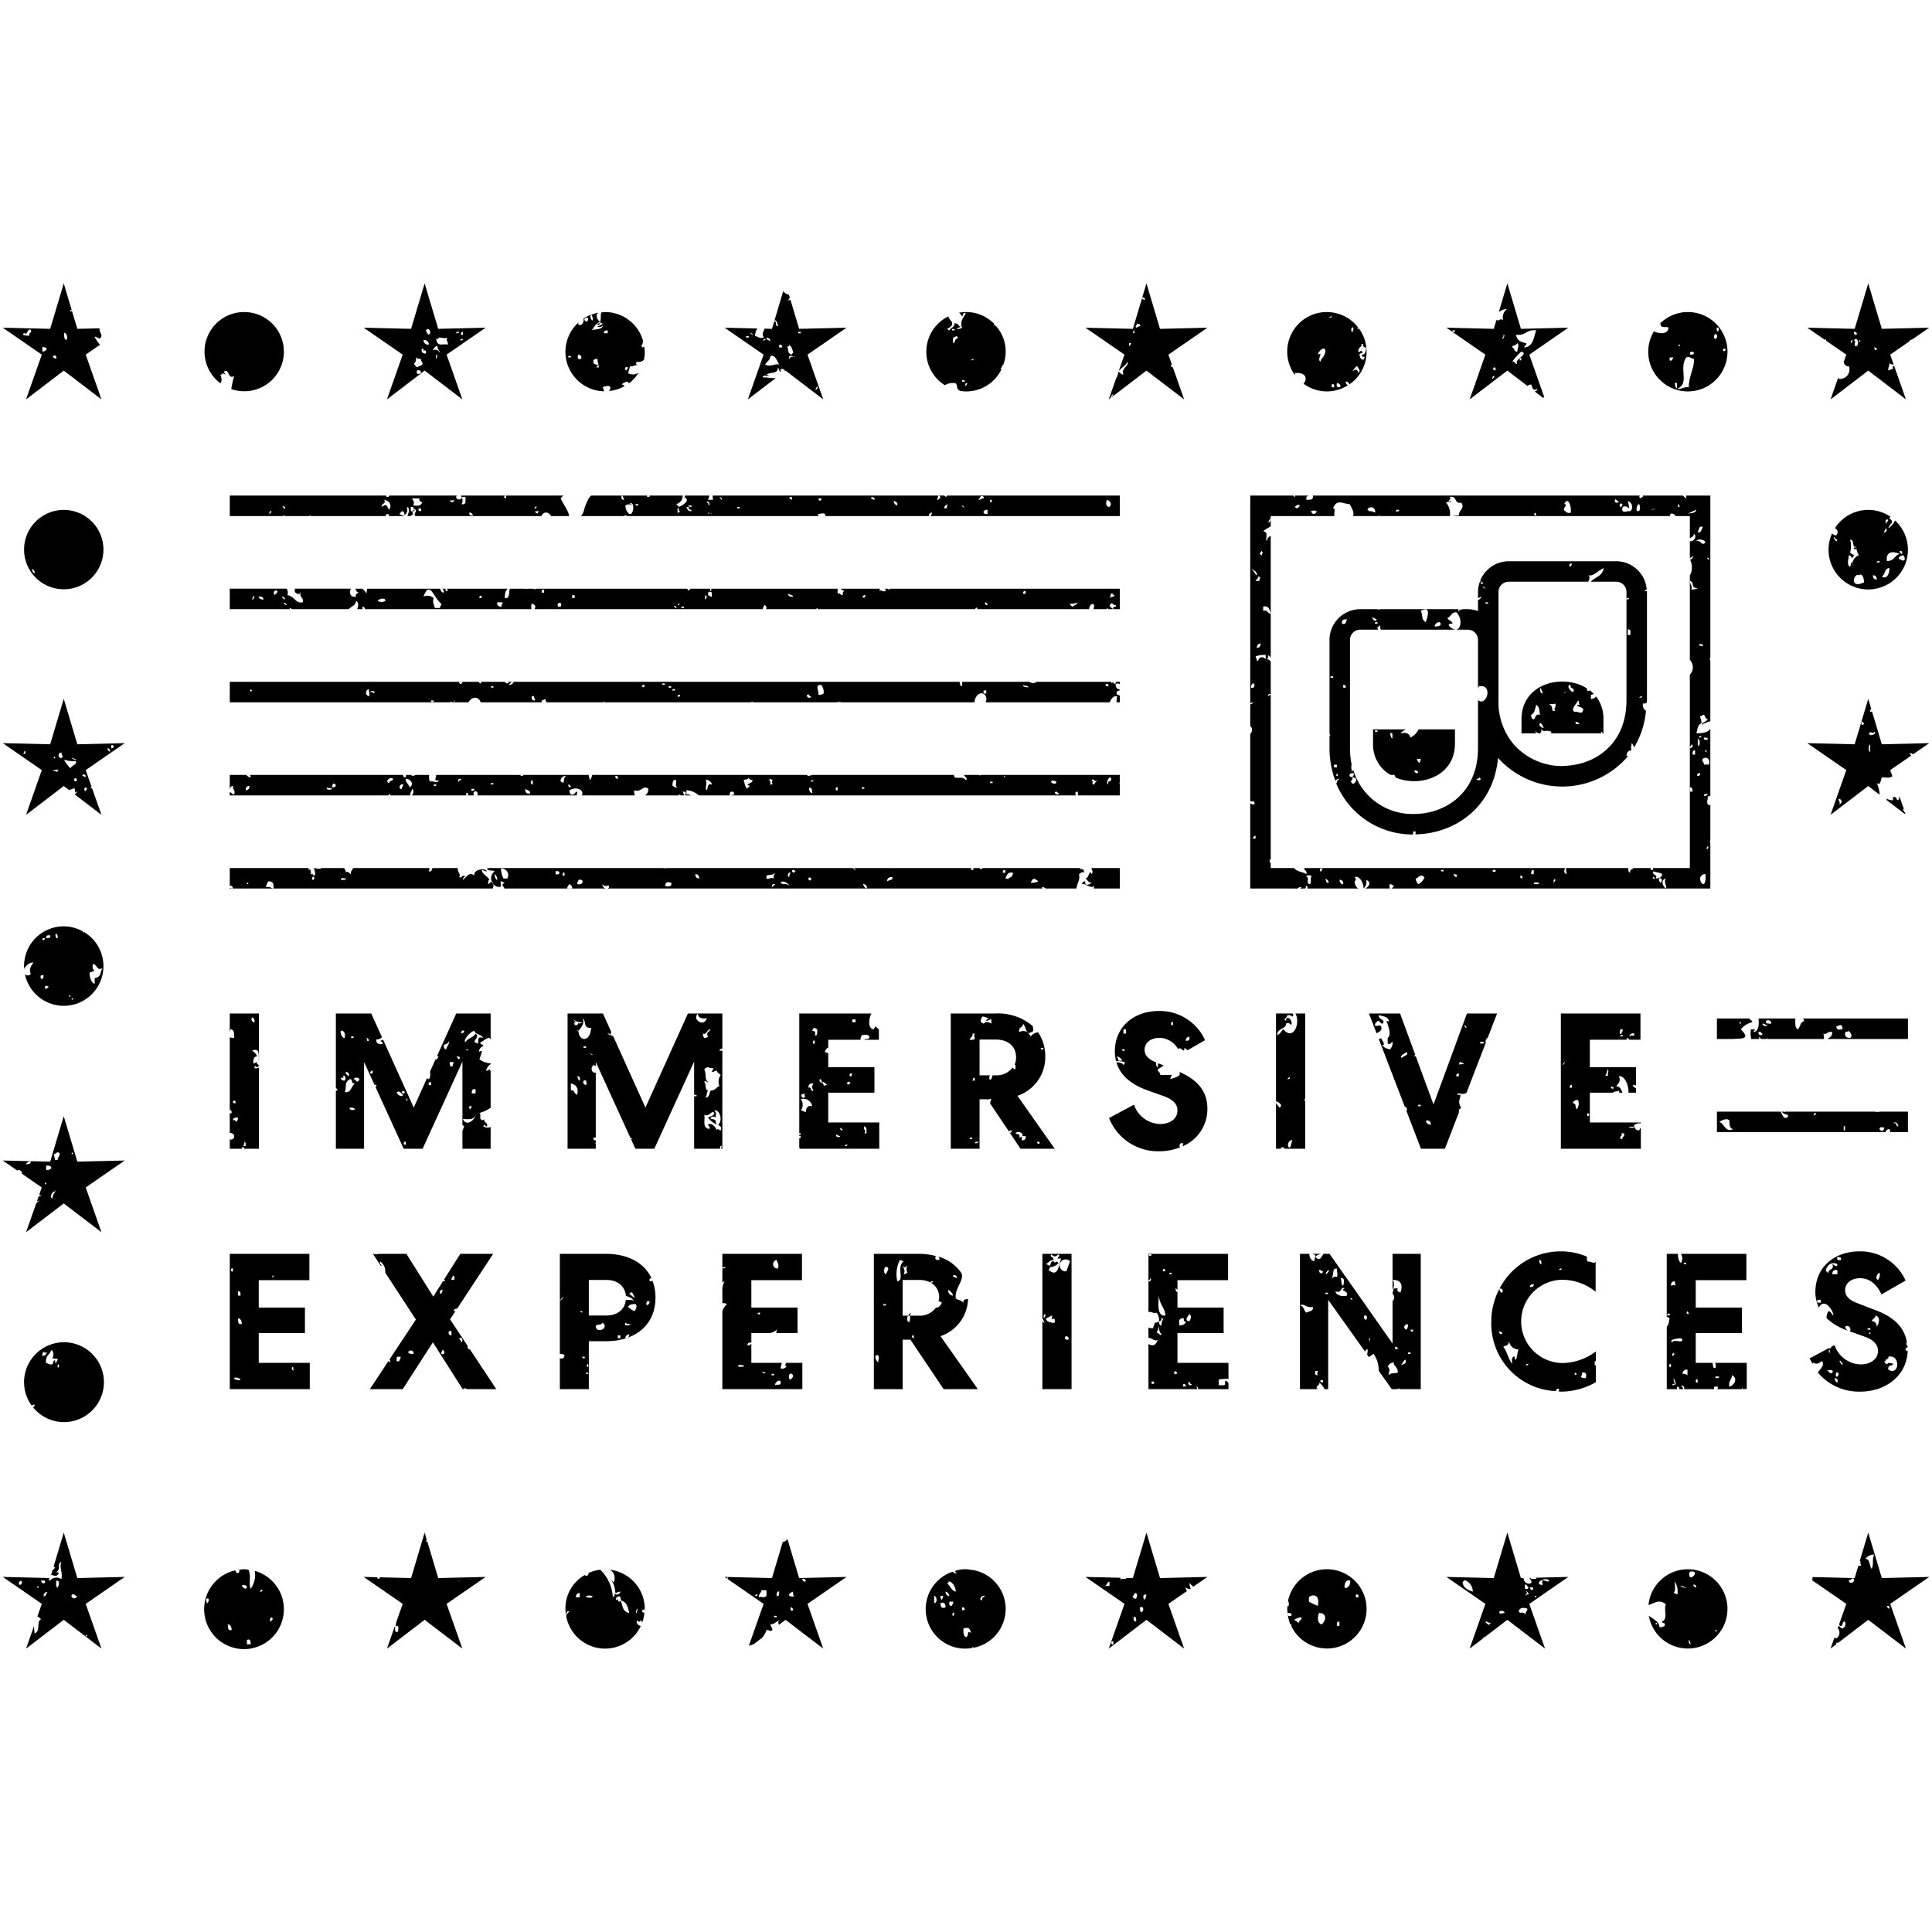 <?xml version="1.0" encoding="utf-8"?>
<svg xmlns="http://www.w3.org/2000/svg" id="Layer_1" data-name="Layer 1" viewBox="0 0 435 435">
  <g>
    <path d="M385.092,193.305v-3.659a.316.316,0,0,1,0-.44V181.317a1.516,1.516,0,0,1-.572-.192c-.286-.644,0-.964,0-1.604,0-.32.286-.32.572-.24v-9.376l-.001 0.0.001-.001v-5.847c-.526,1.034-2.3,1.04-3.146,1.04.286-.96.286-1.921,1.146-2.244,0-.96-.289-.96-.289-1.601.574,0,.289-.32.86-.32.286.32.286.96.857.96-.286.64-1.143.64-1.428,1.284a10.92,10.92,0,0,1,2.001-.78V148.744a.432.432,0,0,1,0-.623V111.583h-5.434v.631c-.557-.312-.575-.616-.842-.631H369.932c-.008.622-.572.313-.572.631-.322-.24-.279-.458-.153-.631H295.567c.275.948-.575.951-1.429.951v-.64a1.535,1.535,0,0,1,.471-.311h-3.045v.311c-.19,0-.294-.146-.358-.311h-9.705v46.68a.719.719,0,0,0,.622-.214c.159.178-.212.435-.622.535v4.914a1.012,1.012,0,0,1,.331,1.228c-.005.022.012.028.005.051-.014,0-.016-.009-.029-.01a1.213,1.213,0,0,1-.308.5v15.196c.542-.048,1.16-.179.908.661a1.302,1.302,0,0,1-.908-.274v19.209h10.658a1.171,1.171,0,0,1,.833-.347c0,.198-.128.253-.221.347h1.08a1.332,1.332,0,0,0,.287-.667c.281.157.283.393.25.667h11.424a1.905,1.905,0,0,1-.804-1.627s.571-.32,0-.964c1.142-.32,1.999,1.284,1.999,2.564a1.769,1.769,0,0,0,.574-1.921c1.276.476.721,1.501-.195,1.947H312.945c-.175-.377-.13-.987.069-.987.286,0,.571.32.86.32a1.894,1.894,0,0,1-.56.667h71.778v-6.753l-.001-.002Zm-.287-67.308c-.286,0-.286-.32-.571-.32C384.52,125.354,385.091,125.997,384.806,125.997Zm-4.002,6.728c.285-.96-.289-.96-.289-1.921,1.146.32,0,1.601,1.717,1.601C381.946,132.725,381.089,132.725,380.804,132.725Zm1.714,12.5c0-.32,1.145-.32.86.323C382.803,145.225,382.803,145.549,382.517,145.225Zm1.431-23.076c-.857.964-.857-.64-2.003-.32C382.232,121.189,383.949,121.509,383.949,122.149Zm-.571-3.524c-.286.64-.286,1.28-1.146,1.28C382.517,119.265,382.517,118.305,383.377,118.625Zm-1.431-3.848c-.285.964-1.431.64-2.002.964A12.917,12.917,0,0,1,381.946,114.778Zm-4.005-1.28c.286,0,0,.32.286.64C377.37,114.137,377.941,113.817,377.941,113.497Zm-5.433.96c0,.32-.571.32-1.145.32A1.981,1.981,0,0,0,372.508,114.458Zm-3.434-.96c.285.64.285,1.601-.286,1.601S368.503,113.497,369.075,113.497Zm-2.574-.644c.285,0,.285,0,.571.324a1.286,1.286,0,0,1,0,1.921h-.571c-1.143.32-1.428,0-1.143-.96a1.06,1.06,0,0,1,1.423.408A4.719,4.719,0,0,0,366.501,112.854Zm-1.143.644c-.285.32,0,.64-.574.64C364.498,113.497,364.784,113.177,365.358,113.497Zm-1.717-.964c.286-.32.286.32.857.32C364.213,113.497,363.356,113.177,363.641,112.534Zm-11.44.964c.857-1.924,1.717.64,1.428,1.92-.286.323-1.714-.32-.857-.32h-.286C351.341,114.778,353.343,113.497,352.201,113.497Zm-6.579,1.92a1.178,1.178,0,0,1,.285.644C345.337,116.061,345.337,115.741,345.622,115.418Zm-31.177-.64h.571v.32h-.286C314.445,115.418,314.16,115.098,314.445,114.778Zm-4.862.64a2.355,2.355,0,0,0-1.431-.32s0-.32-.286-.32A.918.918,0,0,1,309.584,115.418Zm-13.157-.32c0,.643-1.146.964-1.146,0h-.571C295.281,115.098,295.852,114.778,296.426,115.098Zm-3.719-1.28c-.285.32-.571.96-1.143.32C291.85,113.817,292.136,113.497,292.707,113.817Zm-8.867,10.576s0-.32.286-.32a.292.292,0,0,0,.286.32c-.286.32-.286.32-.286.64-.286,0-.286-.32-.571-.32Zm-.286,6.412h-.857c0-.323.571-.323.571-.964C284.126,129.841,283.555,130.162,283.555,130.805Zm.286,14.1c0,.644-.286.964-.857.964Q282.983,144.904,283.84,144.905Zm-.857-15.384c-.574-.32-.574-.96-1.146-1.28C281.267,127.918,283.269,128.561,282.983,129.521Zm-.86,25.32c-.857.32-.286-.96,0-.96C282.698,153.881,282.409,154.841,282.123,154.841Zm.574,33.975h-.574a.655.655,0,0,1,.574-.64Zm2.288-40.384c-.574-.643-1.431-.643-1.717.32-.286.32-.286-.32-.571-.964a5.662,5.662,0,0,1,2.288-.32Zm10.009,50.64c-1.143,0,0-1.604-.857-1.604,0-.64.857-.32,1.142-.32C294.995,198.112,295.281,198.432,294.995,199.072Zm2.574-2.884c-.285,0-.571,0-.285-.64h.571C297.569,195.868,297.569,195.868,297.569,196.188Zm1.431,2.564c-.571,0-.286-.64-.571-.64C298.429,197.469,299.571,198.752,299,198.752Zm2.859-.64c.571.32.571.32.571.96C301.859,199.393,301.288,197.789,301.859,198.112Zm17.448.96a2.547,2.547,0,0,1-.571-1.283c.571,0,.571-.64,1.428-.64.285,0,.285.32.574.32A2.522,2.522,0,0,1,319.307,199.072Zm5.719-2.884H324.455v-.32h.571Zm2.862,1.28a.655.655,0,0,1-.571-.64C328.174,196.829,328.174,197.149,327.889,197.469Zm8.867-1.28c-.571.32-.86,0-.571-.32h.571Zm5.719.96c.286,0,.286.32.286.64C342.188,197.789,342.188,197.149,342.474,197.149Zm4.005,1.924h-1.142c0-.64.857-.32,1.142-.32Zm-1.717-2.244c0-.64,0-.96.574-.96v.96Zm5.15,1.924c-.285,0,0-1.284.286-.64C350.198,198.432,349.913,198.432,349.913,198.752Zm22.596-.64c0-.323-.286-.323-.571-.323a.292.292,0,0,0,.286-.32h.286Zm1.428.64c-.571-.32-.571-1.284,0-.964C374.51,198.112,373.937,198.752,373.937,198.752Zm-1.143-.964c.571-.96-.857-.64-.571-1.601,1.143.32,1.714.32,2.003.64C374.225,197.469,373.651,197.789,372.794,197.789Zm2.288,2.244c-.857-.64-1.145-1.921,0-2.244C374.51,198.752,375.367,199.393,375.082,200.033Zm-2.901-4.585a3.026,3.026,0,0,1,.042.42h-.574v-.42H367.807c-.4.329-.92.44-.735,1.061-.448-.167-.502-.597-.455-1.061H352.614a4.277,4.277,0,0,0,.158,1.38c-.757-.283-.616-.817-.378-1.38H293.692c-.242.42.691.559.446,1.38-.728-.542-2.03-.464-2.773-1.38h-5.253v-1.036a1.352,1.352,0,0,1-.27-.787c.112-.042.169-.103.27-.146V156.448a.821.821,0,0,0-.556.317c-.281,0,.266-.915.556-.334v-7.527c-.257-.183-.421-.471-.842-.471a1.276,1.276,0,0,0,.286-.964,4.637,4.637,0,0,0,.556.511V138.172c-.831-.016-.565-.956-1.701-.639v-.96c1.401-.314,1.433.902,1.701,1.557v-17.446a1.133,1.133,0,0,0-.842,1.145c-.574-.32.571-1.924-.86-2.244a13.444,13.444,0,0,1,1.701-1.05v-1.413c-.161.207-.21.539-.556.539a3.034,3.034,0,0,1,.556-1.005v-.462h14.333c-.166-.737.381-1.737-.304-1.737.86-2.244,2.288-.96,3.719-.96.477.803,1.095,1.821.804,2.698h5.71c.014-.053.055-.076.065-.134.093,0,.153.075.221.134h15.796a3.813,3.813,0,0,0-.857-3.018c.286-.324,1.143,0,1.143-.324,0-.32-.571.324-.571,0,0-.32.571-.32.285-.96,1.717-.32.86,1.604,2.574,1.284.86,1.28-.571,1.6-.571,2.884a6.005,6.005,0,0,0-1.408.134h48.915c.115-.953.997-.537,1.316,0h3.197v4.982c.349-.231.894-.342.894-.951.788.297.108,1.86-.894,1.625v3.836a10.774,10.774,0,0,0,.894-.653c-.286.32-.286.964-.86.964a3.806,3.806,0,0,1,0,3.524c-.012-.014-.022-.012-.035-.025V148.555a2.711,2.711,0,0,1,.609,1.158,2.354,2.354,0,0,1-.609,2.195v43.54Zm8.909-27.467c0,.323-.574.644-.574.323,0-.323.289-.323.289-.643C381.089,167.661,381.089,167.661,381.089,167.981Zm-.574,10.259v-.964c.289,0,.574,0,.574.964Zm1.146-8.335h-.571c0-.64,0-.96.571-.96Zm2.002,9.296v-.32c.286,0,.571-.32.857,0A1.182,1.182,0,0,1,383.663,179.201Zm.857-12.82c0,.32-1.143.32-.857-.32C383.949,166.061,384.52,166.061,384.52,166.381Zm-.286,2.564v.32h-.286v-.32Zm-.857,1.924c.857-.644,1.714,0,1.428,1.28H383.663C383.663,171.509,383.092,171.509,383.377,170.869Zm-.286-5.128c0,.32-.289.32-.574.32C382.517,165.74,382.803,165.74,383.092,165.74Zm-.574,2.241c-.571-.32,0-.96-.286-1.601C382.803,166.381,382.803,167.341,382.517,167.981Zm-.286,6.732c-.286-.32,0-.64.571-.64C382.803,174.393,382.803,174.713,382.232,174.713Zm1.431,24.359c-.571,0-.86-.64-.86-1.283a1.029,1.029,0,0,1,1.145-.96A3.113,3.113,0,0,1,383.663,199.072Zm.571-8.012c0-.32.286-.32.286-.643C384.806,190.74,384.52,191.38,384.234,191.06Z"/>
    <path d="M367.361,168.945c-.289-.64,0-.964,0-1.604.357.2.398.633.573.944a19.417,19.417,0,0,0,2.661-8.244,1.545,1.545,0,0,1-.661-1.672.688.688,0,0,0,.843-.236c.003-.167.046-.308.046-.477V134.645c-.011 0-.02.004-.031.004.018-.02.016-.022.031-.04v-1.324c0-.056-.015-.108-.016-.164-.206-.011-.455-.073-.586-.073a.836.836,0,0,1,.549-.294,6.903,6.903,0,0,0-6.864-6.384H339.696a6.918,6.918,0,0,0-6.409,4.345c.134.162.304.535.754.449a.292.292,0,0,0-.145.281h-.574c.225-.252.181-.46-.089-.556a6.838,6.838,0,0,0-.453,2.396v1.368a6.045,6.045,0,0,0,.828-.324,1.523,1.523,0,0,1-.828.785v2.472a6.835,6.835,0,0,0-2.306-.425h-1.156v.052c-.571,0-1.428.32-.571.32-.379.285-.464.001-.383-.372h-17.636v.052H310.155v-.052H306.264a6.925,6.925,0,0,0-6.917,6.918V165.373c.07.021.171-.015.224.044-.053.119-.154.17-.224.267v2.765a21.174,21.174,0,0,0,1.317,7.367,1.109,1.109,0,0,1,.91-.463c-.286.323-.571.323-.571.964-.114,0-.142-.05-.208-.079a18.578,18.578,0,0,0,17.574,11.649c.034,0,.067-.008.101-.008a.309.309,0,0,1-.307-.025v-.64h.574a1.712,1.712,0,0,1-.068.649c8.796-.132,17.6-6.018,18.619-17.22a19.441,19.441,0,0,0,29.354-.491,1.262,1.262,0,0,1-.427.074C366.215,169.585,366.501,168.945,367.361,168.945Zm2.288-12.18c.286.32-.289.32-.574.32A.845.845,0,0,1,369.649,156.765Zm-2.576-13.783h-.571V141.701C367.361,141.701,367.072,142.341,367.072,142.982Zm-.286-8.332c0,.32-.285.32-.571.32C366.215,134.649,366.501,134.649,366.786,134.649Zm-66.644,17.948h-.571v-.32h.571Zm.289,19.552h.571v.64C300.431,172.789,300.143,172.789,300.431,172.149Zm.571,2.564c-.285,0,0-.32,0-.64C301.288,174.393,301.288,174.713,301.003,174.713ZM333.896,132.085c.285,0,.285.32.571.32C334.467,132.725,333.607,132.085,333.896,132.085Zm-9.727,8.012c.571.644,0,.964-1.143.964A1.027,1.027,0,0,1,324.169,140.097Zm-3.145,0c-1.145-.64-.574-1.6-1.145-2.564C322.452,136.253,321.31,139.137,321.024,140.097Zm-11.155-.32c-.571,0-.86-.32-.86-.96C309.298,139.457,310.155,139.137,309.87,139.777Zm.285.32v.32h-.571v-.32Zm-7.724,14.744v-.64c.574,0,.574.32.574.64Zm-.285-14.424c0-.96.285-.96,1.145-.96C303.005,140.097,303.005,140.741,302.145,140.418Zm2.862,35.899c-.575.32-.575,0-.86-.32,0-.32.571-.32.285-.964C305.864,175.033,305.293,175.996,305.008,176.317Zm-1.146-1.604c0-.32,0-.64.857-.64.289.32,0,.32,0,.64A.503.503,0,0,1,303.862,174.713Zm29.174.964c-.285,0-.857-.323-.571-.323.286,0,.571,0,.571-.32C333.607,175.353,333.322,175.676,333.036,175.676Zm-.257-18.036v10.808c0,10.186-7.47,14.826-14.411,14.826a13.868,13.868,0,0,1-13.684-9.997,1.748,1.748,0,0,1-.251.475,2.959,2.959,0,0,1-.113-1.655,18.191,18.191,0,0,1-.362-3.649V144.079a2.309,2.309,0,0,1,2.305-2.306h4.027c-.036-.206-.102-.392-.421-.392.285,0,.571-.32.857-.64a2.514,2.514,0,0,0,.18,1.032h16.77a2.253,2.253,0,0,1-1.504-1.032c0-.323.571-.323.857-.323,0-.64-.857-.64-1.143-1.28.857-.32.857-1.284,2.003-1.284,1.496,1.438,1.074,3.945-.189,3.92h2.773a2.309,2.309,0,0,1,2.306,2.306V155.009c.077-.173.099-.399.257-.488C336.275,153.963,334.741,159.234,332.779,157.641Zm2.259-21.708h-.571v-.32h.571Zm18.879-8.976c0,.32-.289.32-.289.64C353.058,127.598,353.343,126.637,353.918,126.957Zm12.293,30.698c0,9.906-7.063,14.528-13.834,14.777a2.143,2.143,0,0,1-.389.033c-.062.001-.124.016-.186.016a14.528,14.528,0,0,1-10.784-4.67.561.561,0,0,1-.07-.077,14.696,14.696,0,0,1-3.557-10.079V133.285a2.307,2.307,0,0,1,2.305-2.304h17.901c.227-.503.501-1.115.037-1.461,1.146.32,2.003-.96,3.434-1.604-.235,1.843-1.962,2.016-2.907,3.064h5.745a2.307,2.307,0,0,1,2.306,2.304Z"/>
    <path d="M358.205,157.405v-.96a2.076,2.076,0,0,0,.627-.198,8.06,8.06,0,0,0-.885-.827.435.435,0,0,1-.6.061,3.014,3.014,0,0,0-.064-.502c-5.388-3.403-14.706-1.116-14.706,6.923v3.218h3.417a3.753,3.753,0,0,0-.373-.345c0-.234.456.21.814.345h.146c.065.002.139.024.182-.024.286-.32.286-.32.286-.96.574.96.86,0,2.288.64a2.313,2.313,0,0,1-.146.345h11.831v-3.218a8.093,8.093,0,0,0-1.655-5.087A1.751,1.751,0,0,1,358.205,157.405Zm-10.866-1.281c-.574,0-.574-.643-.574-1.283A2.566,2.566,0,0,1,347.339,156.125Zm-2.288,5.768a1.261,1.261,0,0,1-.289-.96c.86-.32.86-1.604,1.145-2.244.857.64.571,1.28.857,2.244C345.337,160.613,345.908,162.213,345.051,161.893Zm1.714.96c.574,0,.574.964.86.964C347.339,164.137,346.194,163.177,346.765,162.853Zm3.434-2.884c-1.145.644-.286-1.28-1.431-1.28.286-.32,1.145,0,1.431-.32C350.484,159.329,349.627,159.649,350.198,159.969Zm2.003-3.844c0-.32.285-.32.571-.32A.97.97,0,0,0,352.201,156.125Zm1.428-1.924c-.286.96,1.145.64.574,1.604C353.629,155.805,352.486,154.201,353.629,154.201Zm1.145,8.332c.571,0,.571.32.857.32C355.631,163.177,354.489,163.177,354.775,162.533Zm-.286-2.244c-.86-.64.286-1.601.857-2.564.285.323,0,.323.285.964h-.571c.286.64.857.32,1.431.96C356.206,161.253,355.346,159.969,354.489,160.289Zm6.293,4.488v.32h-.286V164.777Z"/>
    <path d="M317.591,166.061c-.286-.644-.571-1.284-2.288-.964a3.564,3.564,0,0,1,1.281-.874h-7.437v3.218a7.839,7.839,0,0,0,3.705,6.901,1.125,1.125,0,0,0,1.023.05,3.089,3.089,0,0,1,.377.681c5.46,2.281,13.34-.241,13.34-7.632v-3.218h-8.186A4.096,4.096,0,0,1,317.591,166.061ZM310.155,164.777h-.571v-.32h.571Zm2.859.32c.86-.32.286.964.571.964C313.3,166.701,313.014,165.417,313.014,165.097Zm6.007,8.976a.971.971,0,0,1-.571-.32s0-.32.286-.32c.285,0,.285.32.571.32C319.307,174.073,319.307,174.073,319.022,174.073Zm.571-2.244a1.725,1.725,0,0,1-.571-.96h.857C319.879,171.509,319.593,171.509,319.593,171.829Z"/>
    <path d="M423.707,175.033c1.326,0,1.454.245,2.378-.229l-.497-1.413,4.74-3.273a.777.777,0,0,1-.328-.534,1.048,1.048,0,0,1,.73.256l3.646-2.517L423.7,167.58l-2.208-7.397a.996.996,0,0,1-.359.106.464.464,0,0,1,.201-.633l-.689-2.307-3.055,10.232-10.675-.257,8.787,6.067-3.543,10.073,8.486-6.483,2.567,1.961a7.011,7.011,0,0,0-.651-2.626C423.421,176.957,423.421,175.676,423.707,175.033Zm-9.727,6.092c.574-.32,0-.644,0-1.284C414.554,179.841,415.125,180.804,413.98,181.125ZM419.13,163.177v-.644c.286-.32.286.32.571.32C419.701,163.177,419.416,163.177,419.13,163.177Zm1.717,4.485c.571.32,0,.643.286,1.604C420.559,169.265,420.847,168.305,420.847,167.661Zm0-2.564c.286-.64.857.32,1.143-.32C422.847,165.097,420.847,166.061,420.847,165.097Z"/>
    <path d="M428.568,182.085c.022,0,.054-.003.076-.003l-.978-2.781a2.884,2.884,0,0,1-.244.86c-.571,0-.285-.96-1.143-.64-.286,0,0,.32,0,.64a2.354,2.354,0,0,1-1.431-.32c-.072.08-.056.193-.08.291l4.184,3.197C429.042,182.742,428.328,182.624,428.568,182.085Z"/>
    <path d="M90.67,79.85,87.127,89.923,95.613,83.441l8.486,6.482-3.543-10.073,8.787-6.067-10.675.257-3.055-10.232L92.558,74.039l-10.675-.257Zm3.251,3.52c.571,0,.857,0,.857.64C94.207,84.33,93.636,84.33,93.922,83.369Zm4.29-2.564s-.286-.964.285-.964C98.212,80.482,98.498,80.482,98.212,80.805Zm6.007-6.091v.64C103.645,75.678,103.645,74.714,104.219,74.714Zm0,1.604c0,.32-.289.32-.574.32C103.645,76.318,103.931,76.318,104.219,76.318Zm-.86-1.604c0,.32-.286.32-.571.32C102.503,74.714,103.074,74.714,103.359,74.714Zm-4.576,1.283c.86,0,1.146.32,2.003,0-.571.64.286.96,0,1.601-1.143-.32-2.288.643-2.574-1.28C98.498,76.318,98.783,76.318,98.783,75.998Zm-.286,1.921c0,.964.571.964.571,1.604a1.216,1.216,0,0,0-1.714-.64C97.641,78.562,97.926,77.918,98.498,77.918Zm-2.002-2.564a1.726,1.726,0,0,1-.571-.96C96.495,73.433,97.355,75.034,96.495,75.354Zm0,2.244a1.027,1.027,0,0,1-1.143-.96C95.638,76.318,96.781,76.958,96.495,77.598Zm-1.143.964v.48a.361.361,0,0,1,.286-.16c.285,0,.285.32.285.64-.277.31-1.085-.278-.871-.314C94.809,79.023,94.908,78.314,95.352,78.562Zm-1.717,1.921a1.566,1.566,0,0,0,1.143.323c0,.64.574.96.289,1.28-.289.32-.86.32-1.145.64C92.49,81.446,93.922,82.086,93.636,80.482Z"/>
    <path d="M181.73,74.074c-.113-.016-.187-.049-.285-.071l-1.519.036-1.962-6.572a.811.811,0,0,1-.525.195,4.561,4.561,0,0,0,.39-.645l-.195-.653a2.043,2.043,0,0,1-1.28-.827l-2.538,8.502-1.697-.041c-.1.773-.769,1.016-.113,1.999-1.146.32-1.431-.32-2.003-.32a3.033,3.033,0,0,1,.519-1.717l-7.381-.177,8.787,6.067-3.543,10.073,6.256-4.779C173.689,85.17,172.755,84.97,171.72,84.97c0-.64,1.143-.32,1.428-.32a.971.971,0,0,0-.571-.32c.86-.64,2.574,0,2.574-1.604.285.323.285.964.574.964.286,0-.289-.64.286-.64.469,0,.569.228.742.482l.119-.091,8.486,6.482-3.543-10.073,8.787-6.067-8.902.214C181.713,74.02,181.714,74.05,181.73,74.074Zm-13.157,1.924h-.571v-.32h.571Zm.86-.643c-.285,0-.285-.32-.571-.32C168.861,74.714,169.718,75.354,169.432,75.354Zm5.719-1.921c-.857,0,0-1.283-.857-.964C174.579,71.51,175.151,72.79,175.151,73.433Zm-1.714,3.204c0,.32-.86-.32-.86-.32C172.577,75.678,173.437,76.318,173.437,76.638Zm-1.717,0a.843.843,0,0,1,.571-.32C172.577,76.638,172.006,76.638,171.72,76.638Zm.571,5.448c.285-.64,1.145-.96,1.145-1.924,1.143-.32,1.428.964,1.999,1.924C174.579,81.766,173.437,82.726,172.291,82.086Zm3.719-3.844h-.574v-.643C176.011,77.598,176.296,77.918,176.011,78.241Zm1.717-.643c.286.32,0,.32.286.32a3.648,3.648,0,0,1,.571,1.604c-.286,0-.286.32-.286.32-1.146-.32-.571-.96-1.146-1.924C177.439,78.241,177.727,77.918,177.727,77.598Zm0,3.207c-.289,0,0-.323,0-.643.38-.213.759.14.97.212C178.372,80.327,177.882,80.283,177.727,80.805Zm1.051-.419c.058-.009.092-.07.092-.224C179.104,80.426,179,80.419,178.778,80.386Zm1.52-5.352h-.571v-.32h.571Zm3.719,12.5c-1.143.964.574-1.6,0,0Z"/>
    <path d="M253.186,79.85l-1.329,3.778c.584-.909,1.673-1.246,1.952-2.182.571.96-1.431,1.28-.86,2.884-.56,0-.582-.309-1.12-.623l-.059.167a2.564,2.564,0,0,1-.436,1.24l-1.691,4.81.19-.145h-.03c.571-.32.286-.96.857-.96,0,.244-.326.306-.358.602l7.826-5.978,8.486,6.482-2.538-7.217c-.521-.036-.535-.621-.258-.621.031,0,.03.037.055.044l-.802-2.28,8.787-6.067-10.675.257-3.055-10.232-3.055,10.232-10.675-.257Zm4.625-12.508c0,.32-.571,0-.571,0C256.954,66.702,257.811,67.022,257.811,67.342Zm-1.714,5.448c0,.323.857,0,.571.643-.286,0-.571.32-.857.32C255.523,73.433,255.812,73.433,256.098,72.79Zm-.86,1.604c.285,0,.285.64,0,.64C254.952,75.034,255.238,74.714,255.238,74.394Zm-.571,2.884c0,.32-.285.32-.285.64C254.095,77.918,254.095,76.958,254.666,77.278Z"/>
    <path d="M339.329,69.586a2.273,2.273,0,0,0-.857,2.564c-.289-.32-.574-.32-1.146,0-.264,0-.338-.073-.377-.178l-.617,2.067-10.675-.257,8.787,6.067-2.297,6.532a.914.914,0,0,1,.032.192c-.051.014-.074.044-.121.061l-1.156,3.289L339.387,83.441l4.512,3.446a1.519,1.519,0,0,1,.864-.314c.289.64.289,1.604,1.431.96a.7.7,0,0,1-.676.59l1.945,1.485a2.581,2.581,0,0,1,.204-.274l-3.336-9.486,8.787-6.067-10.675.257L339.387,63.807l-1.925,6.449A3.109,3.109,0,0,1,339.329,69.586Zm-11.729,5.128h-.571v-.32h.571ZM335.896,85.29c.289-.32,0-.64.574-.64A.655.655,0,0,1,335.896,85.29Zm.574-2.564c.286,0,.286.323.286.644C335.896,83.369,336.184,82.726,336.47,82.726Zm2.003-6.408c-.574-.32.286-.32,0-.964C339.043,75.354,338.472,75.998,338.472,76.318Zm7.435-1.924c-.571,1.284-.571,3.524-2.573,3.848-.574-.323.571-.323.286-.964-1.431-.32-2.003-.64-2.288-1.924C343.62,75.678,343.62,74.074,345.908,74.394Zm-4.29,2.884c.571.32,0,1.284,0,1.924-.857,0-.571-.96-1.146-.96C340.472,77.598,341.332,77.918,341.617,77.278Zm.857,1.924c1.123.18.447.763-.212,1.354a.809.809,0,0,0,.498.25.292.292,0,0,0-.286.32h-.286v-.504c-.488.44-.929.876-.571,1.144-.286.64-.571-.64-1.146-.32A14.145,14.145,0,0,1,342.474,79.202Z"/>
    <path d="M420.645,63.807l-3.055,10.232-10.675-.257,3.995,2.758c.078-.068.117-.171.211-.223a2.818,2.818,0,0,0,.061.411l4.521,3.121-.568,1.614c.042.753.885,1.22,1.133.942a2.12,2.12,0,0,1-2.288,2.884,3.265,3.265,0,0,1-.074-.333l-1.747,4.967,8.486-6.482,8.486,6.482-2.687-7.641c-.232.338-.406.22-.163.767-.571,0-.571.32-1.146.32,0-.644.289-.964.289-1.604a1.292,1.292,0,0,0,.947.306l-.782-2.222,4.29-2.962c.051-.229.269-.356.7-.483l3.797-2.622L423.7,74.039Zm-3.232,10.907c1.143,0,.571,1.283,0,.32Zm-.571,2.564c-.285,0,0-.96.286-.64C417.128,76.958,416.842,76.958,416.842,77.278Zm.857.64c-.286-.32.286-1.28-.286-1.28C418.27,75.354,418.845,78.241,417.699,77.918Zm1.143-.96h-.285v-.32h.285Zm3.434,1.924a1.162,1.162,0,0,1-.285-.64C422.561,78.241,422.847,78.562,422.275,78.882Z"/>
    <path d="M95.613,364.711l8.486,6.482-3.543-10.073,8.787-6.067-10.675.257L96.222,347.118c-.063-.049-.152-.053-.298.029a1.633,1.633,0,0,1,.16-.494l-.471-1.577L92.558,355.309l-7.016-.169a1.305,1.305,0,0,1-.202.339c-.346,0-.415-.166-.371-.353l-3.087-.074,8.787,6.067-1.472,4.184c.014.228-.117.527-.136.975a.337.337,0,0,1,.282-.22c.571,0,.286.96.286,1.28-.635.475-.799-.457-.608-.971-.081-.023-.106-.05-.172-.073L87.127,371.193Zm7.781-8.746a.298.298,0,0,1,.252-.162,2.691,2.691,0,0,0-.252.162.36.36,0,0,0-.034.158C103.218,356.123,103.287,356.044,103.393,355.964Z"/>
    <path d="M171.564,368.765a4.739,4.739,0,0,0,1.013-1.746,1.932,1.932,0,0,1,.967.233l.367-.28c-.018-.419-.475-.998-.475-1.233.857,0,1.428-.644,1.999-.964a.849.849,0,0,0-.02,1.047l1.455-1.111,8.486,6.482-3.543-10.073,8.787-6.067-10.675.257-2.621-8.778a1.262,1.262,0,0,1-1.048.602l-2.441,8.176L163.141,355.052l.562.388a.269.269,0,0,0,.008-.281c.33,0,.192.119.064.33l2.773,1.915c.013.004.012-.006.026-.001,0,.01.003.011.003.021l5.352,3.696-3.31,9.412a5.216,5.216,0,0,0,1.111-.365Zm9.309-13.286a.969.969,0,0,1,.571.323s0,.32-.285.32c-.286,0-.286-.32-.571-.32C180.587,355.803,180.587,355.479,180.872,355.479Zm-2.859,6.412a.655.655,0,0,1,.571.64C178.013,362.851,178.013,362.531,178.013,361.891Zm.286-3.524c.571,0,0,.96.571.96-.285.32-1.143,0-1.143,0C177.439,358.687,178.299,358.687,178.299,358.367Zm-2.863,0c0,.32,0,.96-.285.96C174.579,359.647,174.865,358.043,175.436,358.367Zm-1.143,5.448h.571v.32h-.571Zm-4.29-4.488c0-.32.286-.32.571-.32C170.575,359.327,170.289,359.327,170.003,359.327Zm.857.32c0-.96.574-.96.574-1.604h1.143V359.327C171.72,359.967,171.72,359.327,170.86,359.647Z"/>
    <path d="M266.615,371.193l-3.543-10.073,4.213-2.909a.958.958,0,0,1-.318-.808.979.979,0,0,0,.857.32.623.623,0,0,1-.048.149l.327-.226a2.319,2.319,0,0,1-.279-1.203c.294.33.656.576.829.824l3.206-2.214-10.675.257L258.129,345.077l-3.055,10.232-1.469-.035a.394.394,0,0,0-.081.206h-1.146v.323a.394.394,0,0,1-.012-.559l-7.966-.192,8.787,6.067-3.543,10.073,8.485-6.482Zm-16.81-14.11h-1.145c.574,0,.574-.96,1.145-.96Zm.857,13.14c-.571.323-.571-.96,0-.64Zm4.576-6.088c.574-.32.574.32.574.96C255.238,365.095,255.238,364.775,255.238,364.135Zm.574-4.168c-.574,0-.574-.32-.86-.32.286-.32.286-.96.86-.96C256.098,359.327,256.098,359.007,255.812,359.967Zm1.428,2.884c-.571.323-.571-.32-.571-.96C257.526,361.571,257.526,362.531,257.24,362.851Zm.286-2.884c-.286-.64,0-.96.574-.96C258.1,359.327,257.811,360.61,257.526,359.967Z"/>
    <path d="M333.896,368.623c.109,0,.233.005.355.012l5.136-3.923,8.486,6.482-3.543-10.073,8.787-6.067-7.282.175c.016.097.073.131.073.252-.679,0-1.167.175-1.345-.221l-.216.005c.106.291.623.489.416,1.18a1.164,1.164,0,0,1-1.428-.32,1.619,1.619,0,0,1-.317-.828l-.575.014L339.387,345.077l-3.055,10.232-10.675-.257,8.787,6.067-3.543,10.073,3.156-2.411C334.01,368.717,333.934,368.708,333.896,368.623Zm13.443-12.82c0-.323,1.143-.323,1.428,0,0,.64-.857,0-1.428,0,0,.32-.574.96-.289.64.289-.32.289,0,.289.32-.574.32-.574-.32-.86,0Q346.479,355.803,347.339,355.803Zm-1.717,3.524h.285v.32h-.285Zm-.571-1.284a.655.655,0,0,1-.574-.64C345.337,357.403,345.337,357.403,345.051,358.043Zm-1.717-1.28c.571,0,.571.64.857.64-.286.64-.571.32-.857.32Zm.286,1.604c0-.323.571.32.571.64a.979.979,0,0,0-.857.32C343.334,359.007,344.191,358.687,343.62,358.367Zm.285,3.844c0,.64-.571.64-.285,1.284a1.363,1.363,0,0,0-1.431-.32s0-.323-.285-.323C342.188,361.891,343.048,361.891,343.905,362.211Zm-5.147.964c-.574,0-.86.32-1.145,0C337.327,362.531,338.758,362.531,338.758,363.174Zm-9.441-7.052c.289,0,.289-.32.574-.32a2.762,2.762,0,0,1,1.714,2.564C330.462,358.043,329.317,357.403,329.317,356.123Zm5.722,9.936c-.151,0-.064-.001.011-.048A.205.205,0,0,0,335.039,366.058Zm.571-.643c0,.251-.342.309-.496.471a.256.256,0,0,0-.076-.148c-.286-.323-.571-.323-.571-.644C335.039,365.095,335.039,365.415,335.61,365.415Z"/>
    <path d="M423.7,355.309,420.645,345.077l-1.903,6.373c.336-.023-.06.645.388,1.145a1.621,1.621,0,0,0-.713-.054l-.826,2.768-9.504-.229a1.376,1.376,0,0,1-.094.715l7.711,5.324-1.601,4.552a.733.733,0,0,0,.167.387c.857.32.286-.964,1.143-.964.286,1.284-.286,1.284-.571,1.604a3.035,3.035,0,0,1-.861-.678l-.195.555a1.565,1.565,0,0,1-.375,2.367,2.74,2.74,0,0,1-.361-.276l-.888,2.526,1.327-1.014c-.019-.097-.078-.16-.078-.276a.727.727,0,0,1,.468-.021l6.769-5.171,8.486,6.482L425.588,361.12l8.787-6.067Zm-7.432.494c.574,0,.574-.643,1.145-.323C417.699,356.443,416.268,356.763,416.268,355.803Zm5.15-2.564c-.571-.644-.286-2.244-1.431-2.244a2.472,2.472,0,0,1,2.003-.964C421.418,351.315,421.99,351.955,421.418,353.239Zm3.431,8.332c.574,0,.574,0,.574.64A.655.655,0,0,1,424.849,361.571Z"/>
    <path d="M132.248,112.854c-.967,1.9-.588,2.447-1.465,3.341h9.761v-.134h.571v.134h43.168c-.017-.187-.063-.454-.265-.454.574,0,1.431-.323,1.717,0a.685.685,0,0,1,.068.454H209.241c-.301-.334.281-.777.52-.777.239,0-.106.443-.23.777h42.601v-4.612H213.187c-.01.423-.396.251-.551,0H211.22c.807.03.53.951-.317.951a1.25,1.25,0,0,0,.288-.951H160.488a2.261,2.261,0,0,0,.078.951h-1.146a5.805,5.805,0,0,0,.299-.951h-5.551c.1.156.098.311-.181.311,1.431.64.285,1.604-1.146,2.244-.286-.32-.286-.32-.571-.64a1.903,1.903,0,0,0,1.438-1.914h-7.478a3.034,3.034,0,0,1,.033.311h-.571v-.311h-5.707c.269.013.28.323.56.951-.853,0-.577-.628-.572-.951h-6.874A2.969,2.969,0,0,0,132.248,112.854Zm116.985-.32c.857.32,1.143.964.571,1.604C248.945,114.137,248.945,113.177,249.233,112.534Zm-26.029,0c.285,0,0,.32,0,.644C222.633,112.854,222.918,112.534,223.204,112.534Zm-.857,2.244v.964h-.289C221.202,115.741,221.202,114.778,222.347,114.778Zm-1.717-2.564c0-.64.571-.64.857-.32v.32c-.571,0-.571.32-1.143.32C220.344,112.534,220.344,112.213,220.63,112.213Zm-4.005,1.604c.285,0,.285.32.571.32C217.196,114.458,216.34,113.817,216.625,113.817Zm-3.145-.32a1.261,1.261,0,0,0-.289.96h-.571C212.62,113.817,212.906,113.817,213.48,113.497Zm-12.015-.644c.571.324.571.324.571.964C201.465,113.817,200.894,112.534,201.465,112.854Zm-4.576-.32c-.286,0-.571-.32-.857-.32C196.318,111.573,197.175,112.213,196.889,112.534Zm-12.012-.32c.286.32-.574.964-.574,0Zm-7.15-.32h.571v.64c-.286,0-.286-.32-.571-.32C177.727,111.894,178.013,111.894,177.727,111.894Zm-11.729,2.244h.571v.32h-.571Zm-3.431-1.604c-.286,0-.286-.32-.574-.64A.655.655,0,0,1,162.568,112.534Zm-2.288,3.207c-.172,0-.241-.117-.331-.21a1.47,1.47,0,0,0-.283-.069l-.247.279c-.111-.251.039-.305.247-.279l.039-.044a.317.317,0,0,1,.243.113C160.196,115.616,160.406,115.741,160.279,115.741Zm-.574-1.924c-.286,0,0-.64-.571-.64C159.134,112.534,159.994,113.177,159.705,113.817Zm-4.002,0v.32a1.184,1.184,0,0,1-.86-.32Zm-.575.32c-.285.96.575.32.575.96-.86,0-.86-.32-1.146-.96Zm-2.574.32c.574-.32,0,.64.574.64l-.289.32h-.286Zm-9.438-.96h.571v.32h-.571Zm-.857.32c0-.32-.286-.32-.574-.32,1.146-.964,1.146,1.92.289,2.244H141.686a2.393,2.393,0,0,1-.857-1.924A1.167,1.167,0,0,1,142.26,113.817Z"/>
    <path d="M51.733,116.195H63.721a.668.668,0,0,1,.454-.134c0,.076-.057.089-.085.134H69.537l.358-.134c0,.076.044.089.068.134H86.835a1.279,1.279,0,0,1,.222-.454h.286a.49.49,0,0,1,.281.454h3.509a6.407,6.407,0,0,1-1.217-.454l.571-.643c.86,0,.289,1.283.86.643.571-.643.286-.964.286-1.604.788.294.373,1.383.078,2.057h.82a1.355,1.355,0,0,0-.041-.134c.286,0,.286-.32.86-.32h-.286c-.269,0-.287-.835.407-.691-.138-.089-.19-.273-.407-.273,0-.64.857.32.571.32l-.285.643a.869.869,0,0,0,.169.454h28.356c.294-.529.696-.875,1.22-.777a1.288,1.288,0,0,1,.951.777h4.102c-.115-1.094-1.325-2.678-1.908-3.981a3.344,3.344,0,0,1,.624-.631H113.943v.631a.971.971,0,0,1-.571-.32.296.296,0,0,0,.281-.311h-9.836a1.651,1.651,0,0,1,.114.631.8.8,0,0,1-1.143,0c-.156-.349-.052-.506.117-.631H87.622c-.009.304-.284.311-.565.311-.047-.105-.105-.207-.16-.311H51.733Zm69.36-.454c0-.323-.571,0-.571-.643h.857C121.093,115.418,121.093,115.418,121.093,115.741Zm-.286-1.604c0,.32-.286.32-.571.32C120.522,114.137,120.807,113.817,120.807,114.137Zm-14.3,1.924c-.574,0-.86,0-.86-.644C105.933,115.418,106.219,115.418,106.507,116.061Zm-2.577-4.168h.86c0,.64.286,1.924-.86,1.604A1.594,1.594,0,0,0,103.931,111.894Zm-9.152,3.204c-.571,0-.571-.32-.571-.32C94.207,114.137,95.067,114.458,94.778,115.098Zm7.438-2.564c0,.644-.574.644-.86.32C101.071,112.534,101.643,112.854,102.217,112.534Zm-7.724-.32c-.286.64.286.64.574.964-.574.96-1.145.64-2.003.64.286-.964,0-.964-.289-1.604Zm-2.003,1.924h.571v.96h-.571ZM86.486,112.534c1.428.32,1.714,1.284,1.142,2.244-.571-.64-.285-1.6-1.717-.64C85.911,113.177,87.057,113.497,86.486,112.534Zm-22.31,1.924c-.285.32-.285-.32-.574-.32C63.602,113.817,64.462,114.137,64.176,114.458Zm-3.148.64c.285.32-.286.32-.286.643C60.457,116.061,60.742,114.778,61.028,115.098Z"/>
    <path d="M51.733,158.126h49.761c-.042-.029-.06-.078-.137-.078,0-.161.285-.003.535.078h.311c.063-.053.083-.166.014-.401.361,0,.16.144.029.401h3.22c.698-1.212,2.167-1.524,2.782,0h13.705v-.401c.285,0,.571-.32.857-.32a1.383,1.383,0,0,0,.262.721h12.672c-.028-.025-.018-.053-.062-.078a.548.548,0,0,1,.411.078h33.054v-.078a.519.519,0,0,1,.451.078h18.966c.006-.028.031-.043.031-.078a3.731,3.731,0,0,1,.914.078h29.918c-.001-1.322,1.283-2.677,2.347-1.681a1.536,1.536,0,0,1,.128,1.681h14.148c.002-.031.027-.045.027-.078.033.024.036.052.061.078h13.721c.298-.852.999-1.547,1.664-1.361a10.398,10.398,0,0,0-.144,1.361h.755v-.724c-.013,0-.027.004-.04.004a.699.699,0,0,0,.04-.075v-.643a.716.716,0,0,0-.611-.243c-.289-.64,0-.964.571-.964,0-.64-.571,0-.86-.96-.234-.786.472-.707.9-.479v-.527h-.93a2.005,2.005,0,0,1,.03.366c-.549.205-.609-.109-.521-.366H250.665c-.003.021,0,.024-.004.046-.455.383-.497.204-.407-.046H233.36c-.32.306-.825.419-1.575.046,0-.019.008-.027.008-.046H216.673a8.273,8.273,0,0,0-.048,1.006c-.406,0-.544-.51-.559-1.006H115.637a.941.941,0,0,1-.838.687c-.434,0,.119-.369.411-.687h-.749c.011.012.052.046.052.046s0,.32-.285.32a.97.97,0,0,1-.571-.32.357.357,0,0,0,.146-.046h-5.493c.053.221.08.366-.089.366-.286,0-.286-.32-.571-.32,0-.013.001-.032.001-.046H51.733ZM249.519,154.521c-.286,0-.574,0-.574-.32C248.945,153.881,249.804,153.881,249.519,154.521Zm-18.019.32c-.575-.32-1.146,0-1.146-.64C230.64,154.521,231.5,154.201,231.5,154.841Zm-9.441.64v.643C221.202,156.445,221.202,155.161,222.058,155.481Zm-37.181-1.28a2.541,2.541,0,0,1,.571,1.924,1.579,1.579,0,0,1-1.145.32C184.303,155.161,183.446,154.201,184.877,154.201Zm-2.288,2.564c0,.64-1.146.32-.86-.32C182.304,156.125,182.015,156.765,182.589,156.765Zm-29.46-.32c0,.32-.289.64-.574.32C152.555,156.445,152.841,156.445,153.129,156.445Zm-1.717-1.284h.571v.32h-.571Zm-.86-.64h.571v.32H150.553Zm-1.428-.64h.571v.32h-.571Zm-4.005.32c0,.64-.286.64-.571.32C144.548,154.201,144.834,154.201,145.12,154.201Zm-24.883,2.564c0,.64.571.96,0,.96C119.662,157.725,119.376,156.445,120.236,156.765Zm-9.152-2.244v.32c-.286,0-.575,0-.575-.32Zm-6.864-.96-.289.32c-.286.32-.571,0-.571-.32Zm-7.15,4.164h.571v.32h-.571Zm-12.871-1.601a.985.985,0,0,0-.86-.32C83.338,155.481,84.769,155.481,84.198,156.125Zm-1.145-.964c0,.964.285.964,0,1.604A.821.821,0,0,1,83.052,155.161Zm-26.601,0,.286.32-.286.323s0-.323-.285-.323C56.452,155.481,56.452,155.161,56.452,155.161Z"/>
    <path d="M252.132,176.194v-1.713H220.813a.277.277,0,0,1-.416,0h-3.364c.263.545.919.668.449,1.195-.857-.964-1.428-.323-2.574-.644a1.837,1.837,0,0,0-.179-.552H182.911a3.776,3.776,0,0,1-1.181.232c.068-.077.104-.154.162-.232H133.343a3.479,3.479,0,0,1-.523,1.195,9.066,9.066,0,0,1-.274-1.195h-14.691c-.065.083-.134.167-.192.232-.42,0-.493-.079-.464-.232h-1.103a1.39,1.39,0,0,1-.299,0h-17.579c-.039.797-.654,1.468.566,1.195-.286.96-1.143,0-2.003.32a2.933,2.933,0,0,1-.139-1.515H93.515c-.269.214-.709.341-.911,0H91.347c.235.29-.158.928-.571.232v-.232H56.267a.82.82,0,0,1,.185.552c-.571,0-.571-.32-.857-.32a.28.28,0,0,1,.009-.232h-3.871v3.17c.127-.38.333-.694.714-.694,0,.96.574.96.289,1.924-.502,0-.612-.438-1.003-.56v.772h35.718c.032-.206.172-.376.463-.212a.321.321,0,0,1-.095.212h4.599c-.3-.342.358-.911.358-1.496.499.278.332,1.237-.093,1.496h12.324c-.131-.259-.028-.747.355-.532v.532h1.383a.624.624,0,0,1,.048-.852c.679-.256.81.294.698.852h22.355a8.301,8.301,0,0,0,.114-.852c-.571,0-.571.96-1.431.64a1.273,1.273,0,0,1-.286-.964c1.799-1.007,3.385.162,2.746,1.176h11.985a1.582,1.582,0,0,1-.142-1.176c1.431.643,2.002-1.28,3.145-.32a1.62,1.62,0,0,1-.746,1.496h7.598c.005-.07.013-.147.013-.212.169,0,.275.126.401.212h.902c-.144-.111-.222-.356-.443-.852,1.07,0,.65.292.59.852h1.275a1.551,1.551,0,0,0-1.008-.212v-.964a4.647,4.647,0,0,1,2.787,1.176h6.951c.003-.548.032-.852.561-.852.571,0,.285.64.571.64a3.849,3.849,0,0,0-.84.212h77.676c-.238-.425-.273-.852.392-.852a5.43,5.43,0,0,0,.082.852h9.396v-2.557A.215.215,0,0,1,252.132,176.194Zm-196.823,1.723q0-.96.857-.96Q56.166,177.917,55.309,177.917Zm18.305-.64c.286.32.857,0,1.143.32C74.471,177.917,73.329,177.917,73.614,177.277Zm1.143,0c0-.64.289-.64.289-.96,0,.32.571,0,.571.64A.982.982,0,0,1,74.757,177.277Zm12.871-.96c-1.142-.32.286-1.604.86-.964C88.488,175.996,87.628,175.676,87.628,176.317ZM90.488,177.597c-.857.32-.571-1.28.289-.96C90.776,177.277,90.488,176.957,90.488,177.597Zm1.717-.32c-.286-.96-.857-.96-.857-1.924C92.49,175.353,93.35,176.637,92.205,177.277Zm6.007-.32c-.571,0-.571,0-.571-.32h.571Zm5.147-.96c-.286,0-.286-.32,0-.643h.571C103.645,175.676,103.359,175.676,103.359,175.996Zm3.434,1.921c-.574.323-.86,0-.574-.32h.574Zm4.291-1.281h-.571v-.32h.571Zm7.15.96c.286.32,1.143.32,1.143.964C118.805,178.881,118.233,178.56,118.233,177.597Zm1.717-.96c-.574,0-.574-.96,0-.96Zm6.864-.32a.972.972,0,0,0-.574-.32,1.094,1.094,0,0,1,1.146-1.283C126.815,175.353,127.1,175.676,126.815,176.317Zm1.143.32a.655.655,0,0,1,.571.64C127.957,177.277,127.957,176.957,127.957,176.637Zm10.584-1.924c.571,0,.571,0,.571.64C138.827,175.353,138.541,175.353,138.541,174.713Zm12.872,2.244c0-.64,0-1.604.857-1.28,0,.64-.286,1.601.285,1.601C152.27,177.597,151.698,176.957,151.413,176.957Zm7.721.96c-.571-.32.285-1.921-.285-2.241.285-.323,1.431.32,1.431.96C159.134,176.317,159.419,177.597,159.134,177.917Zm9.152-1.28a.972.972,0,0,0,.574.32c-.289.32-.574.32-.574.64-.571-.32-.571-1.28-.857-1.921.285-.323,1.143,0,1.143-.644.289.644,0,.32.86.644C169.432,176.317,168.572,176.317,168.286,176.637Zm5.436,0c-.574.32,0-.96-.574-.96.289-.644.574,0,.86,0C173.437,176.317,174.294,176.317,173.723,176.637Zm8.581.64c.571.32.571.64.571,1.283C182.304,178.56,182.015,177.597,182.304,177.277Zm.286-1.281c0-.32.286-.32.571-.32C183.16,175.996,182.875,175.996,182.589,175.996Zm6.004,1.921c-.571.323-.571-.96,0-.64Zm6.007-.32h-.571V177.277h.571Zm28.888-1.28h-.571v-.32h.571Zm2.574-1.284V174.713h.286Zm10.584.964c0-.32,1.431-.32,1.143.32C237.504,176.637,236.647,176.317,236.647,175.996Zm1.431,2.884a.972.972,0,0,1-.574-.32s0-.32.286-.32c.289,0,.289.32.574.32C238.364,178.881,238.364,178.881,238.078,178.881Zm8.292-2.244c-.857,0,0-.64-.571-.96.286-.644.857.64,1.145,0C247.231,175.676,246.371,176.317,246.371,176.637Zm3.148-.64v.64c-.574-.32,0-1.284.285-1.604C250.376,175.033,250.376,175.996,249.519,175.996Z"/>
    <path d="M190.025,133.049a1.269,1.269,0,0,0-.286.96c-.571,0-.571-.64-1.145-.32V132.548H160.089c.124.173.128.501-.095.501-.242,0-.094-.239-.035-.501h-4.477c-.167.178-.353.302-.353.501a3.976,3.976,0,0,1-.434-.501H120.732c-.109.181-.392.114-.731,0h-1.254a.786.786,0,0,1-.556,0H114.779c-.233,1.397-.002,1.18-.55,2.102h-.571c0-1.013.193-1.806.692-2.102H100.678a.946.946,0,0,1,.108.501c-.432.242-.536-.247-.438-.501H99.553c.297.186.376.305.376.821-.403.225-.782-.481-.789-.821H82.676c-.058.38-.108.752-.195,1.141a2.37,2.37,0,0,0-.921-1.141H80.017c.154.377.291.821.747.821-.286.32-.857.32-.571.96-1.419.265-1.626-.972-1.186-1.782H66.389c.004.328-.07.658.075.821.286.32,1.143.64,1.143,0,.286,0,0,.32,0,.32,0,.96.86.96.571,1.924-1.714.32-1.714-1.283-3.431-1.604,0-.6.225-.666-.214-1.461H51.733v4.612H65.208a.377.377,0,0,1,.111-.266l.475.266H78.536c.821-.874,1.378-.619,1.656-1.87.649.487.479,1.157.234,1.87H81.621v-.586c.395,0,.491.292.53.586h37.474a10.144,10.144,0,0,1,.037-1.226c.289,0,.86.32.86.64a1.439,1.439,0,0,1-.174.586h51.389c.029-.302.27-.604.27-.906.558,0,.613.528.517.906h11.267c.053-.145.131-.266.228-.266.079.089.064.177.079.266H219.597c.014-.229.143-.444.462-.266,0,.097-.014.178-.022.266H245.211c.012-.757.738-1.617,1.16-.906a2.037,2.037,0,0,1-.211.906h3.088a.871.871,0,0,0-.014-.266c.173,0,.218.158.302.266h1.068c-.549-.575-1.064-.609-.513-1.226.571-.32.286.32,1.143.32.28.622-.769.062-.57.906h1.47V132.548h-51.766a1.719,1.719,0,0,1-.044.178.56.56,0,0,1-.459-.178h-.719a.573.573,0,0,1,.317.501c-.857.32-.857-.324-1.428,0a.948.948,0,0,1,.119-.501h-8.731C189.322,132.951,189.77,132.761,190.025,133.049Zm-133.287,1.921c.285-.64.285-.96.574-.64C57.023,134.649,57.312,134.969,56.738,134.969Zm1.431-.64c.571,0,1.143,0,1.143.64A1.102,1.102,0,0,1,58.168,134.329Zm3.719-.32c-.574-.64,0-1.284.571-.96C62.459,133.689,61.888,133.689,61.888,134.009Zm1.714.32a.655.655,0,0,1,.574.64C63.89,134.969,63.316,134.329,63.602,134.329Zm.86,1.924c-.286,0-.286-.32-.571-.32C63.89,135.289,64.747,136.253,64.462,136.253Zm20.593-.964c0-.32,1.717-.96,1.717,0A1.641,1.641,0,0,1,85.055,135.289ZM99.069,136.893H97.926c-.286-.96-.571-1.28-.286-2.244a2.094,2.094,0,0,0-2.288-.32c1.428-3.848,2.288.32,4.002,1.604C99.355,136.573,99.069,136.253,99.069,136.893Zm8.867-2.244c0-.64.286-.64.574-.32C108.51,134.649,108.221,134.649,107.936,134.649Zm5.15,1.284c-.289.32,0,.96-.574.64-.571-.32-.571-.32-.571-.96h.571C113.086,135.613,113.372,135.613,113.086,135.933Zm8.867-2.564c0-.32,0-.644.571-.644C122.524,133.369,122.524,133.689,121.953,133.369Zm4.287,3.204h-.571C125.098,135.613,126.815,135.289,126.241,136.573Zm3.148-1.924h-.571v-.64h.571Zm22.881,2.244c-.286,0-.286-.32-.571-.32C151.698,136.253,152.555,136.573,152.27,136.893Zm.285-.64c0-.32.286-.32.574-.32A.982.982,0,0,1,152.555,136.253Zm1.431.64h-.571v-.32h.571Zm4.862-1.924c-.286-.32,0-.96,0-.96C159.419,134.329,158.849,134.969,158.849,134.969Zm1.431-.64c-.574,0-.574-.32-.86-.32,0-.64,0-.96.86-.64Zm17.734,0a.657.657,0,0,1-.574-.64c.574.32,1.146.32,1.146.64Zm72.077-.64c.571-.32.286.32.857.32,0,.32-.571.32-1.143.64A1.269,1.269,0,0,0,250.09,133.689ZM240.938,135.933a3.292,3.292,0,0,0,1.717-.32c-.286.64-.86.64-1.145.96-.286,0-.286-.32-.571-.32Zm-10.012-2.884v.64h-.571C230.354,133.369,230.354,133.049,230.925,133.049Zm-8.578,3.204c-.574,0-.574-.32-.574-.64A.657.657,0,0,1,222.347,136.253Zm-27.746-2.244h.286c0,.32-.286.32-.286.64C194.03,134.329,194.03,134.329,194.601,134.009Z"/>
    <path d="M242.94,196.829c.571-.32.571-.64,1.143-.32,0-1.116-.629-.599-.986-1.061H221.225a.642.642,0,0,0-.023.1c-.413.231-.585.097-.591-.1h-1.472a.989.989,0,0,0,.06.42h-.571a3.747,3.747,0,0,1,.039-.42H200.599c0.0.042.01.055.01.1a.449.449,0,0,0-.166-.1H150.042a1.62,1.62,0,0,1-.346.1c0-.057.047-.061.063-.1H110.04a1.246,1.246,0,0,1-.388.1c0,.64,1.431.32,1.717.64a1.92,1.92,0,0,0-.654,2.296c.028-.017.051-.034.082-.052a5.472,5.472,0,0,1,.244.617,1.857,1.857,0,0,0,1.47.663c.574,0,0-1.28.285-1.28.289,0,.574.32.86.32-.997.557-.292.665-.083,1.307H136.374c-.42-.129-.832-.516-.692-.987.286.64.857.32,1.428.32.124.559-.201.706-.566.667h98.149c-.016-.016-.032-.009-.048-.027v-.32c.571,0,.571.32.857.32-.016.018-.032.011-.048.027h7.055c-.052-.003-.086-.027-.14-.027C242.654,198.432,243.226,198.112,242.94,196.829Zm-131.571,0a1.34,1.34,0,0,1,.571,1.284C111.655,198.112,111.369,197.469,111.369,196.829Zm2.86.96h-.857a5.044,5.044,0,0,1-.574-2.241A1.503,1.503,0,0,1,114.229,197.789Zm10.869-.96v-.64C126.241,195.868,126.241,197.149,125.098,196.829Zm2.003.32c-.571.32-.571-.96,0-.64Zm.571,2.884a1.725,1.725,0,0,1,.571-.96.913.913,0,0,1,.574.96Zm2.288-.96c0-.64.286-.64.286-.96C131.677,197.789,131.391,199.393,129.96,199.072Zm19.736.32c.286-.64.286-.96,1.431-.64C151.413,199.713,150.267,199.713,149.696,199.393Zm6.864-2.564q.857,0,.857.96Q156.56,197.789,156.56,196.829Zm17.448,2.884c-.285,0-.285-.32,0-.64h.571C174.294,199.393,174.008,199.393,174.008,199.713Zm.286-1.924c-.857-.32-1.431.323-1.717,0v-.64c.86-.32,1.431,0,2.003-.64C174.294,197.149,174.008,197.149,174.294,197.789Zm1.431.964c.286-.64,1.714,0,2.003.64C176.868,198.752,176.582,199.393,175.725,198.752Zm2.003-1.284c-.574,0-.289-1.28.286-.96A1.269,1.269,0,0,0,177.727,197.469Zm1.143-.96a.971.971,0,0,1-.571-.32s0-.32.286-.32a.971.971,0,0,1,.571.32A.292.292,0,0,0,178.87,196.509Zm3.719,1.604c-.286.32-.574,0-.574-.323C182.015,197.469,182.875,197.469,182.589,198.112Zm10.01-2.244c-.286,0-.286-.32-.571-.32C192.027,195.225,192.884,195.868,192.599,195.868Zm2.002,3.204c.571.32.571.32.571.96C194.601,200.033,194.03,198.752,194.601,199.072Zm5.147-.64c0-.643.289-.964,1.146-.964C201.18,198.112,200.323,198.112,199.748,198.432Zm26.601-2.564v.64h-.571C225.778,196.188,225.778,195.868,226.349,195.868Zm.574,2.244c0-.323-.289-.323-.574-.323.285-.64.574-1.601,1.717-1.28C228.066,197.789,226.923,197.469,226.923,198.112Zm5.147.64c.571-1.284.857-.964,1.717-.32A3.291,3.291,0,0,1,232.071,198.752Z"/>
    <path d="M252.132,195.448h-6.425c.272.478.41,1.024.092,1.38-.571-1.28-.571.96-1.431.96.574.323.574.964,1.431.964-.286.32-1.717.96-1.431-.32-.571,0-.571.32-.857.64.857-.32,2.288,1.28,2.859.32a4.582,4.582,0,0,1-.102.667h5.864Z"/>
    <path d="M111.042,199.049a1.973,1.973,0,0,1-.326-.565c-.488.302-.523.588-1.063.588.571,0,0-.96.571-.96-.571-.964-1.714-1.284-1.714-2.244.286,0,.571.32,1.143.32-.571-.964-3.145-.32-2.859.96-1.145-.96-1.717.32-2.574.964,0-.644.857-.964.286-.964-.574,0-.574.64-1.146.32.532-.596-.379-.945-.285-2.021H97.38c-.115.259-.218.529-.314.74h-.571a.944.944,0,0,0,.189-.74H79.482c-.049.468-.653.648-.435,1.38-.286,0-.857-.96-1.143-.32a2.41,2.41,0,0,0-.435-1.061H72.37c-.217.288-.857.1-1.329.1a.889.889,0,0,1,.122-.1h-.441c.057.673.489,1.191.034,1.701-.289,0-.289-.32-.289-.32h-.571c.286,0,0-1.604-.286-.96-.259,0-.2-.204-.005-.42H51.733v4.068a.643.643,0,0,1,.143-.123.655.655,0,0,1,.571.64,1.389,1.389,0,0,1-.714-.147v.173h59.208A1.3,1.3,0,0,0,111.042,199.049Zm-55.161.023h-.286v-.32h.286Zm4.576.64h-.571a2.554,2.554,0,0,1,.571-1.28c1.143,0,1.143.64,1.143,1.601C61.028,200.033,61.028,199.713,60.457,199.713ZM70.466,198.112c-.285,0-.285-.964.289-.644C70.755,197.789,70.755,198.112,70.466,198.112Zm6.293,0c0-.644.574-.323,1.146-.323C77.905,198.112,77.619,198.112,76.759,198.112Z"/>
    <path d="M429.58,229.324H406.006a1.032,1.032,0,0,0,.253.517c-1.145.64-.571.64-1.431,1.924-.693-.259-.641-1.353-.595-2.44h-8.268c.017.99.231,2.772-1.146,3.081,0-.32.286-.32.286-.64h-.857a4.842,4.842,0,0,0,.06,2.171h1.766a1.031,1.031,0,0,0-.112-.568,4.239,4.239,0,0,0,.605.568h1.068a1.416,1.416,0,0,0,.33-.248c-.02.089-.013.162-.027.248h12.698a3.909,3.909,0,0,0-.085-1.211c.857.32.857-.64,2.002-.32,0,.96-.641,1.202-1.083,1.531h18.112Zm-33.619,3.081c.574-.32.574.32.86.32C396.82,233.368,395.675,233.044,395.961,232.404Zm.86-1.924c.571,0,.571.324,1.143.324C397.963,231.124,396.82,231.124,396.82,230.48Zm.857-.64a.723.723,0,0,1,1.145.64C397.963,230.48,397.392,230.48,397.678,229.84Zm15.731,1.284c.286,0,.571-.32,1.146-.32a1.269,1.269,0,0,1,.285.96C413.98,231.764,413.694,232.084,413.408,231.124Zm3.148,2.564c-.86,0-1.145-.32-1.145-.964,0-.64.857-.32.857-.64C416.842,232.725,417.128,233.368,416.556,233.688Z"/>
    <path d="M391.958,231.764a4.533,4.533,0,0,1,2.574-1.604c0-.58-.666-.404-.586-.837h-7.372v4.612h3.568C392.229,233.793,394.252,234.049,391.958,231.764Zm-.286-1.604h.286v.32h-.286Z"/>
    <path d="M425.423,254.2a2.38,2.38,0,0,1,.196.702h3.96v-4.612h-6.465c.003.023.021.038.021.062h-.86c0-.03.015-.035.017-.062h-20.357c.003.03.033.029.033.062a1.254,1.254,0,0,1-.38-.062h-.44a2.002,2.002,0,0,0,1.392.705c.285.96-.857.64-.857.64a5.965,5.965,0,0,1-.737-1.345h-14.37v4.612h37.972A.927.927,0,0,1,425.423,254.2Zm2-.64c-.571.32-.285-.964-1.143-.644C426.851,252.276,427.423,253.24,427.423,253.56Zm-40.329-.964c.574-.32,1.717-.96,2.288-.32,0,.64,0,1.924.86,1.924C388.525,255.16,388.239,252.916,387.094,252.596Zm21.453-1.601c-.286.64-.286-.643.285-.32C409.118,250.996,408.547,250.996,408.547,250.996Zm6.864,3.524h-.286v-.96h.286Zm7.724-.32c.286-.64.571-.32,1.143-.32a1.051,1.051,0,0,1-.286.64C423.707,254.84,423.421,254.52,423.135,254.2Z"/>
    <path d="M426.665,117.181a3.871,3.871,0,0,1-1.531,1.765,4.487,4.487,0,0,1,.86-1.284c0-.64-.286-.64-.571-.96a.547.547,0,0,1,.248-.341,8.907,8.907,0,0,0-12.525,2.554.98.98,0,0,1,.262,1.635,1.205,1.205,0,0,1-.898-.463,8.935,8.935,0,1,0,14.155-2.905Zm-13.828,4.008c.285-.64.285.32.857.32C413.408,122.469,413.123,121.189,412.837,121.189Zm4.29,5.448c-.571,0-.286.64-.571.96-.86-.32-.289-1.921-.289-2.564.574,0,.574.644.86.644,0-.323.285-.323.285-.644-.285-.32-.571-.32-.857-.64a4.964,4.964,0,0,0,0-2.884c1.143,0,.285,1.924,1.428,1.604,0,.32-.571,0-.571.32,0,.32.571.32.571,0a3.621,3.621,0,0,0,.571,1.6,2.048,2.048,0,0,0-1.428,2.244C416.842,127.277,417.128,126.957,417.128,126.637Zm1.428,2.884c.86-.64,1.145.96,1.145,1.604C416.268,132.725,417.413,128.881,418.556,129.521Zm9.726-4.808a.655.655,0,0,1-.571-.64C428.282,124.073,428.282,124.073,428.282,124.714Zm-3.148-7.692c0,.64-.571.32-.285.96C424.278,117.662,424.563,116.701,425.135,117.021Zm-.571,1.924c.571.32,0,.96-.286.96S424.563,119.265,424.563,118.945Zm-2.86,10.576q.857,0,.857.96Q421.704,130.482,421.704,129.521Zm.857-2.884c0-.32.286-.32.574-.32C423.421,126.637,423.135,126.637,422.561,126.637Zm1.146,3.204c.857-.64.571-1.924,1.717-1.924C425.423,129.201,424.849,130.482,423.707,129.841Zm1.143-3.524c-.286-2.244,1.431-2.244,2.862-1.604C426.566,125.033,426.566,126.317,424.849,126.317Zm2.862-.32c-.574-.643.571-.964.857-.964a1.277,1.277,0,0,1,.286.964C428.282,126.637,427.997,125.677,427.711,125.997Z"/>
    <path d="M54.984,70.26a8.907,8.907,0,0,0-5.365,16.038c.325-.442.4-1.003-.031-1.968.285.32.285-.64,1.145,0,0-.32-.285-.32-.285-.64,1.143-.964.857,1.924,2.288.96a20.925,20.925,0,0,0-.663,2.953,8.918,8.918,0,1,0,2.911-17.342Z"/>
    <path d="M141.4,84.01c.286-.64.286-1.284.574-1.604.571.32,1.428-.64,1.428,0,.286-.32-.571-.32,0-.96a1.665,1.665,0,0,0,1.589-.443,8.962,8.962,0,0,0,.184-1.808,8.827,8.827,0,0,0-.107-1.059,1.748,1.748,0,0,0-.521.106c0-.323,0-.323-.286-.323.426-.159.499-.793.5-1.273a8.906,8.906,0,0,0-8.52-6.385c-.294,0-.573.059-.86.087-.223.888,0,1.514-.274,2.123.574.32-.857.32-.571.644.571.32.285-.644,1.145-.323a1.439,1.439,0,0,1-1.145.643c0,.32,1.145.32,1.145-.32.286,1.28-2.288.96-2.574,1.28.857-.64.571-1.28,2-1.924-.708-.528-1.141-1.664-.333-2.062a8.863,8.863,0,0,0-3.378,1.297c.148,1.135-.61,1.71-1.15,1.409a2.278,2.278,0,0,1-.037-.471,8.893,8.893,0,0,0,5.784,15.461,2.199,2.199,0,0,0-.311-.89c.571-.32,2.003-.64,1.714.32a1.56,1.56,0,0,1-.264.505A8.827,8.827,0,0,0,140.633,86.931c-.202-.173-.351-.357-.661-.357a2.065,2.065,0,0,1,1.428-.64.909.909,0,0,1,.14.419,8.937,8.937,0,0,0,2.268-2.455A2.261,2.261,0,0,1,141.4,84.01Zm-12.871-3.528h-.571v-.32h.571Zm2.291.323c-.86.32-.86-.643-.574-.964A.657.657,0,0,1,130.82,80.805ZM132.248,72.47c-.857-.32-.857-.64-.285-.96C132.819,71.51,132.248,72.15,132.248,72.47Zm1.146-1.6c-.286.32.286.64,0,1.28C133.108,72.15,132.534,70.87,133.394,70.87Zm.857,11.856c.857-.96,0-.32-.571-.96q-.429-.96.857-.96c0,.96.285,1.28.285,1.921Zm2.574-7.692h-.857c0-.64.571-.64.857-.64Zm4.29,8.335c-.571,0-.571-.964.285-.644C141.4,83.049,141.115,83.049,141.115,83.369Z"/>
    <path d="M216.625,71.19c.285,0,0-.964.857-.64-.571.96-1.428,1.921-.857,3.204a1.58,1.58,0,0,1-1.145.32c0-.32.86-.32.86-.64-.571.32-.286-.643-1.431-.643,0,.964-.857.964-1.143,1.604-.286,0-.286-.32-.574-.32.574-.32,1.431-.64,1.145-1.604a3.139,3.139,0,0,1-.817-1.235,8.879,8.879,0,0,0-.771,15.5,3.387,3.387,0,0,1,2.16-.482c.86,0,.285,1.601,1.145,1.601,0,.153-.068.149-.136.115a8.751,8.751,0,0,0,9.609-4.92h-.321a1.743,1.743,0,0,0,.571-.964c.054,0,.071.068.108.091a8.65,8.65,0,0,0-1.655-8.799.484.484,0,0,1-.416-.503,8.795,8.795,0,0,0-7.958-2.449C216.118,70.433,216.267,70.788,216.625,71.19Zm-2.288,2.884h.571v.32h-.571Zm.571,3.204c-.571,0-.286-.96-.286-1.28.286,0,.571-.32.857-.32,0,0,0,.32.288.32C215.48,76.318,214.909,76.318,214.909,77.278Zm1.717,8.335h.571v.32h-.571Zm2.574-4.808c0,.32-.286.32-.571.32A.843.843,0,0,1,219.199,80.805Zm-1.431,5.448a.655.655,0,0,1-.571.64C217.482,86.574,217.196,86.253,217.768,86.253Z"/>
    <path d="M289.824,79.194A8.858,8.858,0,0,0,291.585,84.475c-.012-.222-.021-.393-.021-.465,2.457-.275,2.918,1.307,1.937,2.377a8.794,8.794,0,0,0,9.977.365c-.525-.302-.655-1.081-.187-.819.406.228.496.364.53.614a8.877,8.877,0,0,0,2.151-12.584.773.773,0,0,1-.393.11,1.312,1.312,0,0,0,.203-.341,8.903,8.903,0,0,0-15.958,5.462Zm16.612-1.596c.86-.64,0,.643,1.145.643,0,.96-.286,1.601-.86,1.601-.285.64.286.32.574.64-.289.323-.289.323-.289.644-.286-.32-.571,0-.857-.964-.285-.96.857-.32.571-.96-.285-.64-.571.32-.857,0C305.579,78.241,307.007,77.918,306.436,77.598Zm-.857,4.808c.286.643.857.964.286,1.604-.286-.96-.571-.96-1.431-.32C304.719,83.369,305.008,82.726,305.579,82.406Zm-.86-8.652c0,.32,0,.96-.286.96C304.148,74.714,304.148,73.433,304.719,73.754Zm-3.717,12.5c.571,0,1.143.64.571.96C300.717,87.214,301.003,86.574,301.003,86.253Zm-.571.96h-.574v-.64C300.143,86.253,300.431,86.574,300.431,87.214Zm-.574-16.024c0,.32-.286.32-.571.32A.842.842,0,0,1,299.857,71.19Zm-1.428,7.692c0,1.281-.86,1.601-1.145,2.564-.857-.64.86-2.244-.571-1.604C296.997,78.882,298.143,77.918,298.429,78.882Z"/>
    <path d="M388.951,79.194A8.911,8.911,0,0,0,373.496,73.122a1.765,1.765,0,0,0,.44-.332c-.286,1.283,1.431.643,1.717.964,0,1.447-1.848,1.54-3.262.844a8.921,8.921,0,1,0,16.559,4.597Zm-.997-.633c1.143-.32.285.96,0,.32ZM386.808,74.714c-.285-.32-.285-.32-.285-.96C387.094,73.754,387.094,74.074,386.808,74.714Zm-8.867,2.884h.286V77.918h-.286Zm-2.003,3.528v-.644h.86C376.513,80.805,376.513,81.446,375.939,81.126Zm4.29,6.088c-.977-.219-1.947.585-2.559.31-.006.003-.008.007-.015.01-.003-.006-.001-.013-.003-.018-.273-.134-.48-.47-.568-1.262.85-.317.301.622.568,1.262l.018.008c2.829-1.286.275-4.48,1.988-7.042.857-.32,1.146.323,1.717.323C381.661,82.406,380.229,84.65,380.229,87.214Zm.286-7.372c0-.32,0-.64.289-.64.285,0,.571,0,.571.32C381.375,79.842,381.089,79.842,380.515,79.842Zm6.008-4.488c.285.643,0,.643-.286.964C385.665,76.318,385.951,74.714,386.523,75.354Z"/>
    <path d="M57.371,353.688a5.465,5.465,0,0,1-.92,4.035c-.549-1.232.189-2.764-.515-4.303a8.753,8.753,0,0,0-.953-.096,8.828,8.828,0,0,0-1.141.115.598.598,0,0,1-.25.76c-.321,0-.536-.303-.626-.626a8.976,8.976,0,1,0,4.405.115Zm-10.643,7.243c-.286,0-.286-.644-.286-.964C47.299,359.647,47.014,360.61,46.728,360.931ZM51.59,367.019c-.286-.32-.286-.64-.286-1.28.571,0,.857.64.857,1.28Zm2.859-9.936c0-.32,1.145-.32,1.145.32C55.309,358.043,54.735,357.403,54.449,357.083Zm1.145,13.14v-.96q.857-.48.857.96Zm2.86-11.857c.285-.323.571-.643.571-.323C59.311,358.367,58.74,358.367,58.454,358.367Zm2.574,6.728c-.571,0,0-.96,0-.96C61.888,364.455,61.028,364.775,61.028,365.095Z"/>
    <path d="M128.243,362.851c-.509.288-.578.77-.786.885a8.895,8.895,0,0,0,16.817,2.371c-.587-.19-1.064-.461-.87-1.331.286.32.571.64.86,0a3.991,3.991,0,0,1,.363.474,8.845,8.845,0,0,0,.46-2.094,1.294,1.294,0,0,1-.537-.304c0-.433.27-.429.616-.479.001-.039.012-.075.012-.114a8.906,8.906,0,0,0-7.78-8.818,2.283,2.283,0,0,1,.859,2.682c-.285.32-.285-.32-.571-.32a5.598,5.598,0,0,1,.857,2.884c.286,0,.571-.32,1.143-.32a.801.801,0,0,1-1.428.32c.286.64,0,.64-.285.96a9.229,9.229,0,0,0-2.827-6.212,8.841,8.841,0,0,0-2.632.729c-.014.64-.507.817-.85.462a8.592,8.592,0,0,0-4.211,9.034C127.604,363.268,127.487,362.569,128.243,362.851Zm15.445-.64a1.273,1.273,0,0,0-.286.964C143.117,363.495,143.117,362.211,143.689,362.211Zm-4.005-2.564a.933.933,0,0,1,.088.67c1.349.358,1.636,1.603,1.915,2.858-1.653-.312-1.448-1.809-1.946-2.78a.387.387,0,0,1-.342.216c-.286,0-.286-.964-.571-.323C138.255,359.967,139.398,359.007,139.683,359.647Zm-6.29-.32c0,.64-.86.32-1.431.32C131.962,359.007,133.108,359.327,133.394,359.327Zm-2.862-.64v.96h-.857Q129.674,358.687,130.531,358.687Z"/>
    <path d="M226.434,362.258a8.906,8.906,0,0,0-7.731-8.813c-.028.031-.046.087-.076.113-.068-.038-.091-.093-.146-.136a6.823,6.823,0,0,0-3.466.295c.107.24.179.481.465.481-.182.204-.683.002-.97-.324a8.887,8.887,0,0,0,4.404,17.175v-.184h.286l-.152.17A8.92,8.92,0,0,0,226.434,362.258Zm-16.102-1.328V359.327C210.903,359.327,211.192,360.931,210.332,360.931Zm2.003-1.604c0,.64-.286.64-.286.96a1.269,1.269,0,0,1-.286-.96Zm-.571,1.604c.857-.32,1.143.32,1.143.96C212.049,362.211,211.763,361.891,211.763,360.931Zm1.717-1.604a.913.913,0,0,1-.574-.96C213.48,358.367,214.051,359.647,213.48,359.327Zm.286,1.283h.857c0,.64-.286.64-.286.96C213.48,361.571,213.766,360.931,213.766,360.61Zm.857,3.204c-.286,0-.286-.964.286-.64C214.623,363.495,214.909,363.815,214.623,363.815Zm-1.431-7.372c.289,0,.574-.32.289-.32.571-.32,1.714.96,1.714,2.244C214.051,358.043,214.051,357.083,213.192,356.443Zm3.434,5.448c.571,0,.571.32.571.64h-.571Zm.857,6.732c-.571-.32-.571-.964-.571-1.924.857-.32,1.431-.32,1.717.96C217.482,367.019,218.342,368.303,217.482,368.623Zm3.719-8.335c-1.143,0,0-1.28.571-.96C221.487,359.647,220.916,359.647,221.202,360.287Z"/>
    <path d="M298.758,353.324a8.936,8.936,0,0,0-8.745,7.108,1.521,1.521,0,0,1,.12,1.138c-.096,0-.156.021-.243.027-.016.222-.067.435-.067.661a8.78,8.78,0,0,0,.099.986c.276-.224,1.238.059.782.571-.246,0-.492.201-.739-.143a8.892,8.892,0,0,0,.561,2.067h.178a.573.573,0,0,1,.05.419,8.921,8.921,0,1,0,8.004-12.834Zm-6.337,12.091c-.571-.32-.571-.64-1.145-.64a3.789,3.789,0,0,1,1.717-.64C293.278,364.775,292.422,364.775,292.422,365.415Zm2.288-4.805v-.964c.571-.64,2.574-.96,2.003,1.924A13.085,13.085,0,0,1,294.709,360.61Zm2.859,5.128c-1.143-.323-.857-1.924-.571-2.564C298.714,363.174,298.714,364.775,297.569,365.739Zm4.005.32h-.571c0-.643,0-.964.571-.964Zm1.145-8.655c0-.96.285-1.601,1.143-1.601C304.433,356.443,303.291,358.043,302.719,357.403Zm2.574,1.604c.571,0,.571,0,.571.64H305.293Z"/>
    <path d="M380.016,353.324a8.904,8.904,0,0,0-8.847,8.065c1.319-.433,2.522-1.438,3.913-.139-.571,1.281.571,3.204-.857,3.844,0,.644.857,0,.571.964a1.584,1.584,0,0,1-1.146.32c0-1.318-1.975-2.173-2.414-2.587a8.924,8.924,0,1,0,8.78-10.467Zm-6.937,12.411h-.286v-.32h.286Zm4.576-6.728c-.285,0-.285-.32-.857-.32.571-.644.285-1.604.285-2.564A3.795,3.795,0,0,1,377.656,359.007Zm.86-1.924c.571,0,.571.32,1.143.32C379.658,357.723,377.941,357.083,378.516,357.083Zm1.999,13.14a1.269,1.269,0,0,1-.286-.96C380.515,369.263,380.804,370.546,380.515,370.223Zm0-16.344c1.717-.32,1.146.96.289,1.28C380.229,355.159,380.229,354.199,380.515,353.879Zm.86,2.884a.655.655,0,0,1,.571.64C381.375,357.403,381.089,356.763,381.375,356.763Zm5.148,10.576h-.286v-.32h.286Z"/>
    <path d="M57.312,240.416c0-.96.571.323.857-.32.286-.64-.571-.32-.285-.96-.286,0-.571.32-.86.32,0-.64,0-1.604.86-1.604a2.377,2.377,0,0,0-1.145-1.28c1.956-.821,1.41,1.165,1.566,2.758V228.191H51.733v4.117a2.086,2.086,0,0,0,.143-.544c.86,0,.86.96.86,1.924a3.557,3.557,0,0,1-1.002-.122v16.268c.49.248.598.842.143.842-.081,0-.083-.056-.143-.069v4.503a.627.627,0,0,1,.428.051.718.718,0,1,1-.428,1.363v2.121h2.778a.741.741,0,0,1-.062-.277c.388-.216.506.011.546.277H58.303V240.366C57.977,240.546,57.312,240.64,57.312,240.416Zm-4.576,7.372c.286,0,.286.323.286.643C52.161,248.432,52.447,247.788,52.735,247.788Zm.571,4.808c-.285,0-.285-.64-.86-.32,0-.64.574-.64,1.146-.64C53.593,252.276,53.307,252.276,53.307,252.596Zm1.428,5.451a1.271,1.271,0,0,0,.289-.964c.286,0,.286.32.286.964Zm2.288-28.847a1.261,1.261,0,0,1,.289.96c-.289,0-.289,0-.574-.32C56.452,229.52,56.738,228.88,57.023,229.2Z"/>
    <path d="M84.559,244.774l6.333,13.87H95.155l8.963-19.621v14.303c.742.294.102.61.102,1.194h-.102v3.397a.321.321,0,0,1,0,.222v.505h6.351v-4.903a1.61,1.61,0,0,1-1.673-.181c.286-.644.571.32.857,0,.286-.964-.857-.644-.571-1.604a.505.505,0,0,1-.86,0c-.268-.3.22-1.447-.426-1.323a7.932,7.932,0,0,0,2.674-1.218v-8.149a1.385,1.385,0,0,0-.245-.526.979.979,0,0,1-.857.32c.25-.281.326-1.033,1.102-1.436v-.219a4.5,4.5,0,0,1-2.533-.909c.286-.644.286-.964.574-1.604,0-.32-.574-.32-.574,0-.285-.32.286-1.28.86-1.28,0-.644-.86-.324-.574-.964.86-.32,1.146-.96,2.003-.96.079.131.166.209.245.329v-5.825h-7.743l-2.882,6.38a4.035,4.035,0,0,1-.174.385l-1.286,2.846a1.1,1.1,0,0,0,.399.051c-.258.292-.304.806-.727.674l-1.238,2.741a3.432,3.432,0,0,1-.037,1.392c-.292.493-.437.315-.621.065l-.514,1.138c-.005.034,0,.042-.007.08-.019.016-.025.014-.042.028l-2.442,5.405-6.888-15.247a3.827,3.827,0,0,1-.64.197c.285.32.574.32.574.64-.574.32-1.717,0-1.431-.96a1.289,1.289,0,0,0,1.211-.51l-2.397-5.307H75.62v16.808c.219.078.453.355.282.549a1.087,1.087,0,0,0-.282.055v13.041h6.352V246.846c-.025-.021-.032.018-.063-.018,0-.057.047-.061.063-.099v-7.618l2.358,5.165a1.593,1.593,0,0,1,.438-.012A.674.674,0,0,1,84.559,244.774Zm19.661,7.182c.857,0,2.574.32,2.859-.96C107.079,251.956,105.076,253.88,104.219,251.956Zm.571-15.704h.571v.32Zm.857,12.82h.571c0,.32-.285.32-.285.64C105.648,249.712,105.648,249.392,105.648,249.072Zm1.431-2.884h-.86c0-.964.289-.964.86-.964Zm-.286-14.103c.286.96,1.428.64,2.003,1.604-1.145-.32-1.145,0-1.145,1.28-.286,0-.571-.32-.857-.32.286-.96,1.143-1.28.286-1.924-.571.964-1.717.964-2.288,1.924C104.219,234.328,105.648,232.404,106.793,232.084Zm-2.288,0c0,.64-.286.32-.574.64C103.645,232.725,103.931,231.764,104.505,232.084Zm-1.146,6.412c-.286,0-.286-.32-.571-.644C103.645,237.852,103.645,238.176,103.359,238.496Zm-2.003.64h.574c.571,0,0,0,0,.96h-.574C101.357,239.456,101.071,239.456,101.357,239.136Zm-.285-4.808c.285.64-.571,1.284-.571,1.924-.571,0-.571-.64-.571-.964C100.5,234.968,101.071,234.968,101.071,234.328Zm-4.291,9.296c.286,0,.286.32.286.64C96.21,244.584,96.495,243.624,96.781,243.624Zm-5.147,3.524s0,.64.285.64C91.062,247.788,91.633,247.468,91.633,247.148Zm-.286,10.576c-.571.323-.571-.96,0-.64Zm-.286-11.536c-.285,0-.574,0-.574-.32C90.488,245.548,91.348,245.548,91.062,246.188Zm-.285.32c-.289.64-1.431,0-1.431-.64C90.202,245.548,90.202,246.188,90.776,246.508ZM79.05,233.368h.571v.32h-.571Zm-.86,8.012c.285.32.571.32.285.96C78.19,242.02,77.333,241.38,78.19,241.38Zm-1.146-9.296c.86.32.574,1.283.574,1.604C77.045,234.008,76.188,231.764,77.045,232.084Zm-.286,10.576h.574c-.289-.96.857-.32.286.644C77.333,243.304,76.759,243.304,76.759,242.66Zm2.003,6.732c.571,0,.86,0,1.146.32C79.907,250.032,78.476,250.032,78.762,249.392ZM77.619,245.868c.571-1.284-.286-1.924,1.143-2.887.86,0,0,.964,1.146.964C79.047,244.584,79.047,246.188,77.619,245.868Zm3.145-2.564c-.571.64-.571-.323-1.143-.323C79.907,242.34,81.336,242.66,80.764,243.304Zm1.717-9.616a.655.655,0,0,1,.571.64C82.481,234.648,82.766,234.008,82.481,233.688Zm1.431,8.012h-.574s0-.64.574-.64Z"/>
    <path d="M162.568,258.047c-.255.286-.246.539-.046.597h.117V236.572h-.644c0-.32.358-.48.644-.48v-7.901H154.894l-9.571,21.186-7.273-16.099c-.642-.173-1.447-.554-1.225-.554.285,0,.571,0,.571.32a1.95,1.95,0,0,0,.214-.741l-1.858-4.112h-7.962v30.453h6.352v-1.152c-.069-.035-.177-.088-.177-.088a.547.547,0,0,0,.177-.107v-.542c-.399-.028-.68-.143-.463-.631h.463V241.491c-.832.195-1.373-.949-.463-1.715.168.094.309.204.463.307v-.972l7.793,17.067c.338.118.6.266.326.266a1.024,1.024,0,0,1-.229-.054l1.029,2.254h4.263l8.963-19.621v7.485h.559v.32h-.559v11.816h5.865C162.064,258.318,162.119,257.879,162.568,258.047Zm-31.462-27.887a.89.89,0,0,1-.966.212.534.534,0,0,1-.179.432h-.571c0-.324-.286-.644.285-.644l.02.001a1.606,1.606,0,0,1-.591-.642A2.517,2.517,0,0,0,131.106,230.16Zm-1.146,16.348c-.857-.32-.571-1.284-1.431-.96V243.944C129.96,244.264,130.246,245.224,129.96,246.508Zm.571-3.204c-.285,0-.285-.323-.571-.964C130.82,242.34,130.531,242.98,130.531,243.304Zm1.431.96c-.857,0-.857-1.283,0-.96C131.962,243.624,132.248,243.944,131.962,244.264Zm-.571-8.332v-.32h.571v.32Zm-1.145-3.848c0,.32-.857-.32,0,0,.86-.96,1.431-1.924.86-2.884,1.142.96,0,2.244,2.002,2.244C132.819,234.968,130.246,234.328,130.246,232.084Zm2.574,5.128c-.286-.32.86.32.574.32S133.108,237.212,132.819,237.212Zm28.603,3.848c0,.32,0,.32.86.96a2.65,2.65,0,0,0-.289,2.564c-.571,0-.857.964-1.999.964-.289.64-.289,1.601-1.145,1.601.285-.32.285-1.28.571-1.601-.857-.323-.285-1.284-.857-1.924.286-.643.571.32.857,0-.857-.643-.285-1.604-.857-2.884,1.143-.964.857,0,2.003-.323,0,.644-.286.644-.286.964C160.851,241.38,160.851,241.06,161.422,241.06Zm-4.29-12.82c0,.96,1.145,1.28,2.002.96C158.563,231.444,155.703,229.52,157.132,228.24Zm2.862,3.524c-.289.64-1.145.64-.575,1.604a.979.979,0,0,1-.857.32,1.277,1.277,0,0,1-.285-.964C159.134,233.044,159.134,231.764,159.994,231.764Zm1.428,22.756c-.286-.64-1.143-1.924-2.003-1.28,0,.32.575.32.286.96-1.714-.32-.857-1.924-1.143-3.204,1.143.64,1.717-1.284,2.288-.32-.285.64-.857.64-1.431.96a5.257,5.257,0,0,0,2.003,1.604,1.279,1.279,0,0,1-.286-.964,1.576,1.576,0,0,0-1.142-.32c0-.64.857-.64,1.142-.32,0-.96.286-.96-.285-1.604,1.143-.32,2.002,2.244.857,3.207.286.32.86.32.574,1.28C161.993,254.52,161.422,253.88,161.422,254.52Z"/>
    <path d="M197.971,252.728H186.486v-6.7h10.398v-5.742H186.486v-3.137c-.236-.089-.484-.182-.751-.257a1.238,1.238,0,0,1,.751-1.018v-1.768h7.306c-.012-.038-.048-.041-.048-.098,0-.64.285-.64.285-.964.857,0,1.717-.32,1.717.644-.497.554-.969-.023-1.093.418h3.23V231.775a7.492,7.492,0,0,1-.709-.651c-.285,0-.285.64-.571.64-1.312-.293-.929-2.672-.418-3.573H179.96v26.969h.338v.32h-.338v.323h.341v.32a.42.42,0,0,1-.341.173v2.143c.018-.025.037-.044.055-.072v.277h17.956ZM191.456,241.7h.571c-.286,0-.286.32-.286.64C191.171,242.34,191.171,242.02,191.456,241.7Zm-.574,1.924h.574c0,.32-.285.32-.285.64C190.596,243.944,190.596,243.944,190.882,243.624Zm1.145-14.103h.571c0,.64.285.64-.286.64C191.742,230.16,191.742,229.84,192.027,229.52Zm-10.869,16.668c0,.64.285.96-.286.96s-.286-.64-.571-.64Zm.285,4.165c-.571,0-.571-.32-1.142-.32a2.133,2.133,0,0,0,0-2.564,2.029,2.029,0,0,1,2.574,1.604C182.015,248.752,181.444,249.392,181.444,250.352Zm1.717-4.805c-.857.32-.285-.964-1.145-.644,0-.96.574-.96,1.145-.96C182.589,244.904,182.875,244.904,183.16,245.548Zm.286-10.579c-.571.32-.571-.96,0-.64Zm0-1.924c.285-.64,0-.96-.571-.96.285-.96.571-.64,1.143-.32C184.018,232.725,184.018,233.368,183.446,233.044Zm1.145,9.936c.285,0,.285,0,.571.964C184.877,243.624,184.303,243.624,184.592,242.98Zm1.143,1.604a1.725,1.725,0,0,1-.571-.96c.571,0,.571.32,1.142.64C186.02,244.264,185.734,244.264,185.734,244.584Zm2.574,10.896c.285,0,.574.323.859.323C189.168,256.124,188.022,256.124,188.308,255.48Zm.859-1.601c.286.32.571.32.571.64C189.168,254.52,189.168,254.2,189.168,253.88Zm1.143,4.168c-.286-.323.285-.323.571-.323C190.596,258.047,190.596,258.047,190.311,258.047Zm4.29-2.887c.571-.64-.285-.64,0-1.601.857.64.286.96.571,1.601Z"/>
    <path d="M229.081,246.723a9.149,9.149,0,0,0,6.265-8.786,9.531,9.531,0,0,0-1.616-5.516,2.397,2.397,0,0,0-1.659.947,4.543,4.543,0,0,0-.481-.691c-.03.016-.058.029-.089.047-.082-.122-.147-.225-.205-.32a1.665,1.665,0,0,0-1.797,0c-.285-1.28.857-.96.857-1.924.778,1.162.385,1.014.941,1.924a1.899,1.899,0,0,1,.295.273c.51-.271.783-.291,1.053-.593a6.244,6.244,0,0,0-.113-1.049,11.961,11.961,0,0,0-8.321-2.844H214.071v30.453h.532a1.099,1.099,0,0,1,.433,0H220.554v-11.138h1.74l.067.099a1.268,1.268,0,0,1,.843-.138,4.953,4.953,0,0,0-.287.966l4.298,6.397c.009-.304.285-.311.565-.311,0,.625-.273.627-.552.33l2.549,3.795h7.701Zm5.278-10.791h.571v.32h-.571Zm-15.445-3.207h.571c-.286.643,0,.643,0,1.283-.571,0-.857.32-1.143,0C218.628,233.368,219.199,233.368,218.913,232.725Zm0,23.719h-.571v-.32h.571Zm.571-13.784v.644h-.571C219.199,242.98,218.913,242.66,219.485,242.66Zm0,14.744c0-.32.286-.32.86-.32C220.059,257.404,220.059,257.404,219.485,257.404Zm1.717-28.524c.571,0,.857.32,1.431.32-.286.32-.574.32-.574.64.574,0,.574-.32,1.146-.32v.96c-.571-.32-1.146-.64-1.717,0C220.63,230.16,220.63,229.84,221.202,228.88Zm6.789,11.486a4.454,4.454,0,0,1-3.738,1.747h-.785c-.038.504-.263.572-.263.867-.543.307-.561-.261-.317-.867H220.554v-8.05h3.698c2.61,0,4.525,1.435,4.525,4.004a4.145,4.145,0,0,1-.35,1.709h.21v.964A.781.781,0,0,1,227.99,240.366Zm2.078,16.398v-.88a1.179,1.179,0,0,1-.571.24c.286-.964-.574-.644-.86-.964.687-.767,1.914.099,1.51.643h.778S231.214,256.764,230.068,256.764Zm3.434.32h.571v.32C233.787,257.724,233.502,257.404,233.502,257.084Z"/>
    <path d="M253.235,239.136c0,.64-.286.64-.286.64-.182-.407-.839-.545-1.579-.598.866,2.993,3.357,4.995,6.907,6.283l3.656,1.307c2.175.782,3.175,1.783,3.175,3.263,0,1.958-1.783,3.045-3.915,3.045a6.396,6.396,0,0,1-5.873-4.352l-5.613,3.002a11.845,11.845,0,0,0,11.398,7.484,12.583,12.583,0,0,0,4.688-.917c-.405-.162-.208-.625.027-.889h.571a1.139,1.139,0,0,1-.185.71,9.065,9.065,0,0,0,5.644-8.519c0-3.775-2.102-6.399-6.245-8.224-.027.004-.044.004-.072.009.571.96-1.145,1.28-2.002,1.601,0-.64.285-.64.285-.96h-2.574c0-.64-.571-.64-.571-1.28a7.521,7.521,0,0,0,1.329-.856l-1.261-.485c-.007.344-.068.716-.068,1.018a1.265,1.265,0,0,1-.33-1.192c-1.651-.674-2.63-1.515-2.63-2.855,0-1.61,1.392-2.697,3.393-2.697a4.941,4.941,0,0,1,4.164,2.56c.571-.884,1.408,1.282,1.408-.3a1.799,1.799,0,0,1,.67.555l3.982-2.294a11.197,11.197,0,0,0-10.355-6.568c-5.743,0-9.963,3.611-9.963,9.134a8.685,8.685,0,0,0,.291,2.166A6.271,6.271,0,0,1,253.235,239.136Zm14.589-5.448c0,.64-.286.64-.857.64C266.967,233.688,267.824,233.044,267.824,233.688Zm-3.719-3.528v.644C263.533,231.124,263.533,229.84,264.104,230.16Zm-11.152,1.604h.571v.96h-.571Zm-.289,4.488h.571v.32h-.571Zm0,2.564h-.857c0-.64-.286-.64-.286-.964C251.807,237.852,252.664,238.496,252.664,238.816Z"/>
    <path d="M287.3,247.93c.788.347,1.586.898.83,1.462a8.209,8.209,0,0,1-.83-1.061v10.314h1.116v-.277c.504-.141.747.044.807.277h4.646V247.722c-.102.029-.204.029-.306.066a4.599,4.599,0,0,1,.306-.422V228.191h-2.213c1.249,2.122-.486,6.288-2.669,3.573-.571.32-.571.96-1.428,1.28,0-1.6,2.002-1.28,2.002-2.564.571-.32.857,0,1.143.324.571-.964-1.143-2.564-1.143-.964-.86-.32.286-.64.286-1.28a1.575,1.575,0,0,1,1.143.32c.289-.161.214-.405.069-.689h-3.759Zm3.69,8.834c-.285.64-.285,1.283-.571,1.604C289.562,258.368,290.133,256.444,290.99,256.764Zm-.571-14.104c0,.32-.286.32-.571.32C290.133,242.66,290.419,242.34,290.419,242.66Z"/>
    <path d="M309.95,232.674c.3-.26.796-.315,1.061-.909.286-1.604-1.428-.32-1.428-.96,0-.644.571-.644.571-.964.571,0,.571.64,1.143.64.86-.96-1.143-.96-.857-1.921,1.145.32,2.003.32,2.288,1.28,0,.32-.285,0-.571,0,.571,1.604,1.143,3.204.286,3.848v1.28c.857.32.571-.32,1.143-.32a2.705,2.705,0,0,1-.571,1.604,2.403,2.403,0,0,1-1.848-1.017,1.061,1.061,0,0,0,.42.053c0-.96-.574-.96-.574-1.6-.36.269-.504.275-.609.163l5.886,15.315a.622.622,0,0,1,.445.866c-.051.019-.065-.002-.109.008l3.307,8.604h5.395l3.137-8.132c.003-.465.049-.857.33-.854l.202-.523a.479.479,0,0,1-.249-.063c-.571-1.604.285-1.604,0-2.884v.32h-.571v-.32h.571a1.608,1.608,0,0,0,1.437-.132l4.396-11.396c-.04-.001-.07-.011-.111-.011,0-.64.285-.64.285-.96a.87.87,0,0,0,.187.034l2.134-5.531h-6.787l-7.527,20.49-3.99-10.861c-.111.005-.203.033-.319.033a.357.357,0,0,1,.196-.369l-3.414-9.292h-7.005Zm24.231,1.975c0,.32-.285.32-.86.32C333.036,234.328,333.896,234.648,334.181,234.648Zm-4.005-3.204c-.286,0-.286-.32-.571-.64A.655.655,0,0,1,330.177,231.444Zm-.571,8.012c0,.32-.86,0-1.145.32C328.746,238.496,329.031,239.456,329.605,239.456Zm-1.145,2.244v.64h-.571C327.889,242.02,327.889,241.7,328.46,241.7Zm-7.15,10.576q.857,0,.857.964C321.31,253.24,320.738,252.276,321.31,252.276Zm-2.003-3.524h.571v.32h-.571Zm-2.574-11.86c.571.64-.86.96-1.146,1.283C315.017,237.852,316.162,237.212,316.734,236.892Z"/>
    <path d="M367.646,244.264a5.143,5.143,0,0,0,.712.121v-4.1h-10.397v-6.18H366.366a.136.136,0,0,0-.151-.098c0-.511.521-.208.597.098h2.547v-5.915H351.435v30.453H369.446v-4.734a2.185,2.185,0,0,0-.371.609c-.857,0-1.143-.64-1.143-1.28.286,0,.571-.323,1.143-.323h.371v-.189H357.961v-6.7h5.2c.221-.374,1.087-.199,1.337-.479a.945.945,0,0,1,.075.479h.735c-.289-.698-.55-1.443-1.381-1.443.286-.64,1.146-.96.571-2.244,1.312-.245,2.281,2.124,2.158,3.687H368.358v-1.004C368.114,244.861,367.646,244.738,367.646,244.264Zm.285-11.539c.286.964-.86,0-.86.643C366.501,233.368,367.361,232.404,367.932,232.725Zm-3.148.643c0-.323.289-.323.574-.323C365.644,233.368,365.073,233.368,364.784,233.368Zm0-1.604h.574c0,.64-.285.64-.285.96C364.498,233.044,364.784,232.404,364.784,231.764Zm3.148,21.796c0,.64-.86.32-1.145.32C366.786,253.56,367.646,253.88,367.932,253.56Zm-2.859,1.601h.571c.285.964-.571.643-.286,1.283-.285,0-.574,0-.574-.32C364.784,255.804,365.358,255.804,365.073,255.16ZM352.201,239.456c-1.145,1.284.571-1.28,0,0Zm1.717,5.448h-.574c.286-.32,0-.64.574-.64Zm1.143,4.808c-.571-.32,0-1.28-.857-1.28v-.32c.285-.323.857-.644,1.143-.323A2.158,2.158,0,0,1,355.06,249.712Zm2.574,1.604c-.286,0-.286-.32-.286-.64C357.92,250.676,357.92,250.996,357.634,251.316Zm3.757-9.056a3.306,3.306,0,0,0,.534-1.52c.534.299-.18,1.158.192,1.53C361.904,242.21,361.511,242.15,361.391,242.26Zm1.391,2.324.574.32C363.356,245.224,362.496,245.224,362.782,244.584Z"/>
    <path d="M69.746,306.85H58.261v-6.7H68.658v-5.742H58.261V288.231h11.398v-5.919H51.735v30.455H69.746Zm-8.433-19.638h.286v.32h-.286Zm-7.721,3.528c.571,0,.571.32.571.96h-.571Zm-1.146-4.488c-.571.32-.571-.964,0-.64Zm.289,24.036c.286-.32,1.143,0,1.428.323C54.164,310.931,52.447,310.611,52.735,310.288ZM53.878,298.111c-.285-.323-.285-.644-.285-1.284.571,0,.857.64.857,1.284Zm12.012,9.612c.289,0,0,.644.289.964C65.604,308.367,65.604,308.047,65.89,307.724Z"/>
    <path d="M105.777,303.771a1.536,1.536,0,0,1-.129.109c-.399-.336-.439-.592-.336-.812l-3.976-6.005,1.209-1.838h-.328c-.163-.365.307-.592.703-.571l8.117-12.341h-7.395l-3.734,5.895a1.523,1.523,0,0,1,.307-.031c0,.285-.233.308-.484.311l-2.179,3.44-6.048-9.615H85.046c-.006.038.021.051.009.092h-.857c-.012-.041.015-.055.009-.092h-.23l1.765,2.704c.063-.012.085-.048.169-.048,0-.32-.571-.32-.285-.96a2.852,2.852,0,0,1,1.113,2.534l6.896,10.563-5.925,8.963a1.315,1.315,0,0,1,.205.696,1.904,1.904,0,0,1-.436-.345l-4.197,6.348h7.395l6.787-10.529.792,1.245a.39.39,0,0,1,.186.292l5.722,8.992h.31c.021-.085.005-.146.032-.235a1.928,1.928,0,0,1,.65.235h6.578Zm-3.846-16.559c.286,0,.571.32.286.964h-.574C101.643,287.532,101.931,287.852,101.931,287.212ZM89.917,306.443c-.857.32-.571-.32-.571-.964H90.202C90.202,306.123,89.917,306.123,89.917,306.443Zm2.002-1.924c0-.64,1.431-.64,1.146.32C92.49,304.84,92.205,304.84,91.919,304.52ZM99.069,291.059c0-.32,0-.644.574-.644C99.643,291.059,99.069,291.7,99.069,291.059Zm.286,13.78c0-.64.289-.64.289-.96C100.214,304.199,100.214,305.16,99.355,304.84Zm2.288-4.164c-.857,0-.857-1.284,0-.964Zm2.288,1.6a4.693,4.693,0,0,0-.571-.96C104.219,300.995,104.219,301.956,103.931,302.276Z"/>
    <path d="M146.834,288.173v.323h-.571v-.64h.443c-1.625-3.571-5.395-5.544-10.3-5.544H126.051v10.451c.465-.33.532-.743.763-.743a1.43,1.43,0,0,1-.763.825v12c.497.002.784.017,1.049.315a.698.698,0,0,1-1.049.648v6.959h6.525v-7.727c-.005-.078-.043-.117-.043-.2.021,0,.023.011.043.012v-2.874h3.829c6.613,0,11.181-3.611,11.181-9.833A10.384,10.384,0,0,0,146.834,288.173Zm-14.586,18.911c.286,0,.286.964,0,.64C131.962,307.404,132.248,307.404,132.248,307.083Zm-1.142-11.86v.32a.982.982,0,0,1-.575-.32ZM131.677,305.8h-.571v-.32h.571Zm.286,3.528v-.32h.285l.286.32Zm10.869-17.308c.285.64-.857-.64-1.146-.64C142.26,290.416,142.546,291.379,142.832,292.02Zm-8.296,7.372c-.286-.32-.571-.64-.286-.96.286-.32,1.146,0,1.431-.644C136.824,298.751,135.681,299.712,134.536,299.392Zm5.147,1.924h-.571v-.64h.571Zm-3.148-5.125h-3.959v-8.005h3.959c2.437,0,4.167,1.331,4.393,3.556,1.284.564,1.072.308,1.903,1.238-.242-.271-.734-.311-1.908-.317C140.685,294.87,138.963,296.191,136.536,296.191Zm4.294,5.125c0-.64.286-.64.857-.964Q141.686,301.317,140.829,301.315Zm0-3.528c.286.323.571.323,1.145.323C141.975,298.431,140.258,298.751,140.829,297.788Zm2.003-2.564a6.186,6.186,0,0,1-1.431-.96c.286-.64,1.146-.64,1.717-.64C143.403,293.943,143.403,294.584,142.832,295.224Zm2.859-2.244h.571C146.262,293.943,145.12,294.264,145.691,292.98Z"/>
    <path d="M180.654,306.85h-3.654c-.177.392-.336.691.153.874-.571.323-.857.644-1.428.323.115-.387.195-.812.31-1.197h-6.866v-4.287a1.081,1.081,0,0,1-.882.353c0-.64.574-.64.86-.64.024.027.01.052.022.079v-2.205h3.89a2.585,2.585,0,0,0,1.807-.758,3.171,3.171,0,0,1-.089.758h4.79v-5.742H169.169V288.231h11.398v-5.919H162.643v3.2c.083-.18.311-.223.781-.223a.916.916,0,0,1-.781.316v3.147c.168-.085.261-.219.496-.256a4.138,4.138,0,0,0-.496,1.588v3.316a2.074,2.074,0,0,1,1.067.224,3.283,3.283,0,0,0-1.067,1.624v17.519h18.011ZM171.149,295.544c0,.643-.289.323-.574.323C170.575,295.544,170.86,295.544,171.149,295.544Zm3.717-11.857c.286.96.571.96.286,1.924A.973.973,0,0,1,174.865,283.687Zm-7.436,24.036h-1.146c-.286-.64.574-.32,1.146-.32Zm4.29.964c0,.32.571.32.571.32C172.577,309.328,171.434,309.328,171.72,308.687Zm2.574.96h-.571v-.32h.571Zm.286,2.244c-.286-.32.571-1.28,1.145-.96C176.011,312.212,174.865,311.571,174.579,311.891Zm3.434-1.28c-.574,0-.574-1.604.286-1.283C178.87,309.968,178.299,310.288,178.013,310.611Z"/>
    <path d="M203.237,301.629h1.74l7.483,11.137h7.701l-8.397-11.921a9.139,9.139,0,0,0,6.201-8.375c-.52.109-1.054-.043-1.054.833-.571-.644-1.431-.644-1.717-.964-.262-2.355,1.852-3.899,1.32-5.625a9.36,9.36,0,0,0-5.33-3.804.634.634,0,0,1,.293.777c-.286,0-.86,0-.86-.32-.108-.366.05-.498.249-.529a15.169,15.169,0,0,0-3.976-.527H196.754v30.455H203.237Zm2.519-.314c-.286,0-.857-.64,0-.64Zm8.867-14.104c.286-.32.857,0,.857.64C215.194,287.532,214.337,287.532,214.623,287.212Zm0,4.488c-.857,0-1.143-.64-1.143-1.284A2.401,2.401,0,0,1,214.623,291.7Zm-4.576-3.204c0,.32-.286.32-.571.32C209.475,288.495,209.761,288.495,210.047,288.495Zm-3.111-.31c2.61,0,4.525,1.437,4.525,4.004a3.981,3.981,0,0,1-.165.824,1.131,1.131,0,0,1,.754.29c-.237.532-.683,1.229-1.316,1.103a4.426,4.426,0,0,1-3.798,1.827h-2.01c-.052.533.079,1.117-.312,1.554a.294.294,0,0,0-.289-.32,1.486,1.486,0,0,1,.136-1.234H203.237v-8.048Zm-9.186,18.578c-.575-.32-1.146-1.924,0-1.604C198.035,305.803,197.749,305.803,197.749,306.763Zm1.714-12.82h-.571v-.32h.571Zm0-7.052c-.571,0-.571-1.924.285-1.604C200.323,285.611,199.748,286.252,199.463,286.892Zm2.574,1.604a7.078,7.078,0,0,1,.574-4.808c.286,0,.571.32.857.32C201.751,285.288,203.754,288.175,202.037,288.495Zm2.288-3.528a1.578,1.578,0,0,0,0,1.604c-.286,0-.286.32-.857.32.286-.64.286-.96-.286-1.924C203.754,285.611,203.754,285.288,204.325,284.968Z"/>
    <path d="M241.266,282.312h-6.57v14.581c.217.098.26.604.52.896a.456.456,0,0,1-.52-.44v8.2a1.101,1.101,0,0,1,0,.207v7.012h6.57Zm-6.05,14.516c-.571-.32,0-.96,0-.96C235.79,296.187,234.93,296.507,235.216,296.827Zm1.439.751a1.094,1.094,0,0,1-.293.209c-.286-.32-.86-.32-.86-.96.289,0,.574-.32,1.431-.64a7.454,7.454,0,0,0-.148.916c.169-.132.434-.057.434-.276.285,0,.285.64.285.96C236.973,297.788,236.691,298.057,236.654,297.579Zm-.579-11.647c.286-.32.286-.32.286-.643a2.481,2.481,0,0,0,2.003-.96.292.292,0,0,1-.286-.32c-1.146.64-.574-.32-1.146,0-.571.32-.285.96-.571.96s-.571-.32-.86-.32c.574-.32.86-.96,1.717-.96,0-.964-.857-.32-.571-1.284.857.64.857.64,1.717,0,.285.64,0,.32-.286.964h.857C238.364,284.648,238.364,287.852,236.076,285.931Zm3.717,15.064c.574-.32.574,0,.86.32C240.652,301.956,239.506,301.635,239.792,300.995Zm.285-14.744a1.348,1.348,0,1,1,.86-2.244C240.652,284.648,240.366,285.611,240.078,286.252Z"/>
    <path d="M275.545,311.891h-1.142V310.611a8.239,8.239,0,0,1,2.193-.122v-3.639H265.11v-6.7H275.507v-5.742h-10.397v-3.45c-.363-.139-.431-.587-.431-.862.173,0,.322.159.431.396V288.231h11.399v-5.919H258.583v1.056h.088c-.029.033-.059.078-.088.118v4.849c.2-.149.374-.24.374-.482.286,0,.286,0,0,.644H258.583v6.946c.509-.277,1.043.389,1.805.102a2.548,2.548,0,0,1,.571,1.924c.571,0,.571-.32.571-.96.163.545.325.471.54.246a2.451,2.451,0,0,0-.54,1.678c-.571,0-.571-.644-.571-.964a.982.982,0,0,1-.86.32c-.286.323-.286.964-.571,1.284a3.097,3.097,0,0,1-.945-.162v2.323c.828-.036,1.367.941,2.091.402-.501,1.493-1.291,1.45-2.091.976v10.156h10.942a.598.598,0,0,0-.27-.555c.41,0,.498.224.531.555H276.595V311.38a1.863,1.863,0,0,0-.476-.449C275.545,310.611,276.119,311.891,275.545,311.891Zm-7.721-16.024c.571.64.285.96,0,1.6C266.678,297.468,267.252,296.507,267.824,295.867Zm-1.717.96c.86-.32,0,.96.86.64,0,.644-.575.964-1.431.964C265.535,297.468,265.25,297.148,266.107,296.827ZM259.243,282.724h-.571v-.32h.571Zm.571,28.847c-.571,0-.571,0-.571-.32C259.243,310.931,260.099,310.931,259.813,311.571Zm.575-11.54a3.625,3.625,0,0,0,.571-1.6c0,.64,0,1.6.571,1.921C261.245,300.995,260.959,300.032,260.388,300.032Zm2.002-14.1c0,.32-.289.32-.574.32C261.816,285.611,262.102,285.611,262.39,285.931Zm-1.431,5.768c0,1.924,1.431,2.884,1.431,4.488C260.673,296.507,260.673,293.943,260.959,291.7Zm2.859-4.808c-.285,0-.571,0-.571-.32h.571Zm1.145,22.436c-.574,0-.574.32-.574-.32S265.25,309.007,264.964,309.328Zm2.003,2.884c-.289-.32-.575.32-.575-.32S267.252,311.891,266.967,312.212Zm.571-.96c.571-.32.286.64.857.32C268.109,312.212,267.538,311.891,267.538,311.251Z"/>
    <path d="M319.888,282.312h-6.351v8.089a2.255,2.255,0,0,0,.05-2.226c2.002,0,2.288,1.281,1.717,2.884-.571-.32-.857-.32-.571-.964h-.857c-.23.255-.112.702-.338.878v.318a1.111,1.111,0,0,1,0,1.659v9.547l-10.778-15.339c-.02.016-.018.037-.039.053-.063-.07-.053-.177-.102-.254l-3.264-4.646h-1.386c-.145.275-.357.569-.683,1.056-.857.32-.857-.323-1.143-.323a1.441,1.441,0,0,1,1.143-.64c0-.033-.014-.059-.015-.092h-1.664c-.012.028-.027.066-.038.092.86,0,.574.64.285,1.604a1.682,1.682,0,0,1-1.033-1.696H292.696v30.455h4.008a2.139,2.139,0,0,0-.278-.235c0-.64.857-.64.571-1.28a4.565,4.565,0,0,1,1.236,1.515h.816v-20.099l8.371,11.755a.744.744,0,0,1,.162-.543c.571-.32.285.64.285.96-.206,0-.264-.138-.335-.26l.693.974a11.639,11.639,0,0,1,1.073-.714,6.634,6.634,0,0,1,1.128,3.737.654.654,0,0,1,.012.084l2.924,4.106h1.354c-.033-.187.392-.187.525,0h4.646ZM294.138,295.544c-.575-.32-.575-1.601-1.431-1.601.857-.64,1.431.64,2.86.32C295.852,295.224,294.709,295.224,294.138,295.544Zm2.574,14.103c-.86,0-.571-.64-.571-.96h.571C296.712,309.007,296.426,309.328,296.712,309.647Zm.285-23.716c.571,0,.571.32.857.32C297.855,286.892,296.997,286.892,296.997,285.931Zm.857,25.32c-.286,0-.571,0-.571-.32C297.283,310.611,298.143,310.611,297.855,311.251Zm1.146-19.872h-.571v-.32h.571Zm-.286-4.488c-.571-.32.286-.64.286-.96C299.571,286.252,298.714,286.571,298.714,286.892Zm3.717,2.564c-.571,0-.285-1.281-.571-1.604C302.719,287.532,302.719,288.495,302.431,289.456Zm-2.574-1.604c.574-1.28,0-2.24,1.145-2.24,0,.96.285,1.28,0,1.921C300.143,287.212,300.143,287.852,299.857,287.852Zm3.434,3.848c-.86.32-2.574,0-2.574-.96,1.428.64,1.142-1.283,2.002-.643C301.574,290.739,303.576,290.416,303.291,291.7Zm1.142.96c-.285,0-.285-.32-.571-.32h.571Zm3.148,4.488c-.574,0-.574-.96-.286-.96h.286A.646.646,0,0,1,307.581,297.148Zm.857,4.808v-.009c-.261-.178-.223-.881,0-.631v.631a.244.244,0,0,0,.286.009Zm4.29,7.692c-.285-.32.571-1.28-.285-1.924a1.556,1.556,0,0,1,1.431-.96c-.289.64.857.96.857,2.244C314.16,309.328,313.014,309.007,312.729,309.647Zm1.431-6.408h.285c0,.32.286,0,.286.32C314.731,303.879,313.874,303.879,314.16,303.239Zm1.143,4.164c.571-.32.571-.96,1.145-1.28C316.734,307.083,316.162,307.083,315.303,307.404Zm.86-8.652c0-.32.857-.964.857-.32,0,.64-.286.64-.286.96A.655.655,0,0,1,316.162,298.751Zm1.428,6.088h-.571v-.32h.571Zm.571-5.128c-.286.32-.571,0-.571-.32h.571Z"/>
    <path d="M359.308,304.425v-.141a12.669,12.669,0,0,1-7.57,2.61,9.376,9.376,0,0,1,0-18.75,12.085,12.085,0,0,1,7.527,2.697v-6.766c-.07.083-.129.174-.2.254-.571,0-1.146-.32-1.717-.32-.045-.458-.061-.792-.063-1.078a14.969,14.969,0,0,0-5.765-1.181,15.519,15.519,0,0,0-13.876,8.355c.818.02.823.642.539.957-.277,0-.543-.315-.56-.918a15.913,15.913,0,0,0-1.852,7.399,15.243,15.243,0,0,0,14.539,15.683c-.028-.337.546-.816.745-.371a.631.631,0,0,1-.188.423c.208.007.399.057.61.057a15.761,15.761,0,0,0,7.83-2.131v-3.798h-.243v-.96h.243V304.699C359.313,304.607,359.272,304.488,359.308,304.425Zm-7.681-18.813c0,.32-.286.32-.571.32C351.055,285.611,351.341,285.611,351.627,285.611Zm-4.862-1.924c.286.32.286.32.286.96C346.479,284.648,346.479,283.367,346.765,283.687Zm-1.428,5.448c0,.64-.286.64-.86.64C344.477,289.136,345.051,289.136,345.337,289.136Zm-7.724,10.576.571.32C338.472,300.675,337.327,300.352,337.613,299.712Zm3.719,6.412c-.571,0,0-.964-.571-.644-.574.323-.289,1.284-.289,1.604-.857-.96-1.143-2.884-1.999-3.844.571-.324,1.428-.324,1.143-1.284.571.96.571,1.604,2.288,1.924C341.617,304.52,341.617,305.48,341.332,306.123Zm2.574,1.28h-.285v-.32h.571Zm10.869,2.244-.286-.32.286-.32s0,.32.286.32Zm2.288.64c-.571,0-.857,0-1.146-.32a1.261,1.261,0,0,0,.289-.96C356.777,309.007,357.348,309.007,357.063,310.288Z"/>
    <path d="M392.301,312.767h.588a.343.343,0,0,1,.356,0h.046v-5.917h-7.135a1.699,1.699,0,0,1,.081,1.197c-.69,0-.479-.62-.658-1.197H381.805v-6.7h10.398v-5.742H381.805V288.231h11.398v-5.919H378.459a1.935,1.935,0,0,1,.057,2.016c-.428,0-.853-1.424-.687-2.016h-2.549v14.216a.869.869,0,0,1,.659.3c-.285.64,0,.32-.285,1.284a3.029,3.029,0,0,1-.373.642v14.013h2.321a.828.828,0,0,1,.055-.555c.378,0,.446.272.407.555h.915c-.084-.169-.011-.555-.461-.555.267-.598.989.186.622.555h6.823a1.39,1.39,0,0,1-.009-.555h.857a1.196,1.196,0,0,1-.153.555h5.535a.804.804,0,0,0,.054-.235C392.454,312.531,392.368,312.675,392.301,312.767Zm-12.643-28.439v.32c-.286,0-.571,0-.571-.32Zm-4.291,11.86c0-.32.286-.643.571-.32C376.224,296.187,375.653,296.187,375.367,296.187Zm.857,11.536c-.571.323-.571-.64,0-.64Zm.86-19.228s.286,1.28,0,.96c0-.32-.571,0-.86,0C376.224,288.816,376.513,288.495,377.084,288.495Zm-.571,23.396c0-.32.286-.32.571-.32C377.084,311.891,376.799,311.891,376.513,311.891Zm0-6.732a1.162,1.162,0,0,1,.286-.64s0,.32.285.32C376.799,305.16,376.513,305.48,376.513,305.16Zm.286,5.128a3.652,3.652,0,0,1,.571,1.604A2.606,2.606,0,0,1,376.799,310.288Zm-.286-8.012c-.86-.64,1.143-.96,2.003-.96l.285.32C378.801,302.596,376.799,301.315,376.513,302.276Zm3.431,7.372a1.577,1.577,0,0,0-1.143-.32,1.027,1.027,0,0,1,1.143-.96Zm0-14.424a1.165,1.165,0,0,1,.285.644C379.658,295.867,379.658,295.544,379.944,295.224Zm2.288,16.027c-.571.32-.571-.964,0-.64Zm4.005-.964c0-.64.286-.32.857-.32C387.094,310.288,386.808,310.288,386.237,310.288Zm3.145,1.924c-.286-1.28.574-1.601.574-2.564C391.384,310.288,390.527,311.891,389.382,312.212Z"/>
    <path d="M429.14,303.559c.171-.192.285-.22.385-.194-.007-.18-.064-.333-.08-.508-.004.024-.02.029-.02.059-.253,0-.268-.705-.074-.656-.53-3.274-2.75-5.651-6.994-7.243l-2.102-.808c.002.02.018.035.018.056-.067,0-.078-.063-.117-.094l-1.757-.676c-1.871-.696-2.958-1.567-2.958-3.002,0-1.61,1.392-2.697,3.393-2.697,2.263,0,3.872,1.61,4.786,3.654l5.437-3.133a11.194,11.194,0,0,0-10.354-6.568c-5.743,0-9.963,3.61-9.963,9.134a8.176,8.176,0,0,0,.774,3.528c1.159-2.201,3.047.22,3.324,1.777-.571-.32-.571-.964-1.146-.964a2.56,2.56,0,0,0-.431,1.584,13.466,13.466,0,0,0,4.745,2.776l3.653,1.307c2.176.782,3.176,1.783,3.176,3.263,0,1.958-1.784,3.045-3.915,3.045a6.398,6.398,0,0,1-5.874-4.349l-.76.407c-.009.101-.02.201-.02.304h-.549l-4.282,2.289a11.452,11.452,0,0,0,.709,1.21.506.506,0,0,0,.117-.295c.857.64,1.431,0,2.003-.32.594,1.112-.449,1.765-.961,2.593a12.103,12.103,0,0,0,9.53,4.297c5.499,0,10.424-3.35,10.696-9.134C429.156,304.126,428.846,303.889,429.14,303.559Zm-6.005-16.988c.286.32,0,1.28-.289,1.604C421.99,287.852,422.847,286.571,423.135,286.571Zm-13.157,6.732c-.86,0-.86,0-.86-.323,0-.32.286-.32.86-.32Zm3.717-6.412h-1.143c0-.96.571-.96,1.143-.96Zm-1.143-2.244c.571,1.283-.86.964-.86,1.924-.286,0-.286-.32-.571-.32a1.281,1.281,0,0,1,.285-.964,1.613,1.613,0,0,1,2.288-.64C413.694,285.611,412.837,284.648,412.551,284.648Zm1.143-1.604c.574,0,.86,0,.86.644C414.268,283.687,413.408,284.008,413.694,283.044Zm2.862,16.668c-.574,0-.86-.32-1.145-.96C416.268,298.111,416.842,299.072,416.556,299.712Zm-4.576,4.168v.64C411.692,304.84,411.692,303.879,411.98,303.879Zm.571,5.128c-.571.64-.571-.32-1.145-.32C411.406,308.367,413.123,308.367,412.551,309.007Zm1.143,2.244c-.286,0-.571-.32-.571-.964A.657.657,0,0,1,413.694,311.251Zm0-1.283c-.571,0-.286-.32-.286-.96C414.268,309.007,413.98,309.647,413.694,309.968Zm1.145-2.564c-.285-.32-1.145-1.28-.285-.96-.286.32,0,.32.285.32Zm6.293-7.052h-.286v-.32h.286Zm0-.96c-.574,0-.86,0-.574-.32h.574Zm1.428-.64c0-.64-.286-1.284-1.143-1.284.285-.64.857-.64.857-1.28C423.421,296.507,423.135,297.788,422.561,298.751Zm2.574,9.616c0-1.284.86-.644,1.146-1.284a3.617,3.617,0,0,0-1.165-.215c-.1.48-.837.172-.837-.425a.697.697,0,0,1,.31.096.35.35,0,0,1-.024-.096c0-.64.86-.32.571-.964C427.997,304.84,427.711,309.968,425.135,308.367Z"/>
    <path d="M17.409,167.58l-3.055-10.232L11.3,167.58.625,167.324,9.412,173.391l-3.543,10.073,8.485-6.483,1.234.943c-.003-.042-.02-.063-.02-.108.574,0,.861-.322,1.148-.322.288,0,0,1.609.578.643.173.193-.091.491-.5.707l6.046,4.619L20.741,177.495h-.285v-.322h.172L19.298,173.391l8.787-6.067ZM5.79,169.441c0,.322-.574.322-.574.322.287-.322,0-.647.574-.647C5.79,169.116,5.503,169.441,5.79,169.441Zm6.326.965h.287v.322h-.287Zm.864,3.221c-.29.322-.29,0-.577,0h-.574a2.691,2.691,0,0,1,.861-.322C12.981,173.306,13.268,173.306,12.981,173.627Zm.862-4.186c0,.644.287.644.287.965C13.268,171.372,12.691,169.441,13.843,169.441Zm2.013,3.543a8.418,8.418,0,0,1-1.439-1.934,7.166,7.166,0,0,0,2.588.322C17.581,172.018,16.142,172.34,15.855,172.984Zm.861,2.899c0-.644,0-.644.288-.644.29,0,.29.322.29.644Zm-.574-5.155c0-.322.862.322,1.152.322C17.004,171.372,16.43,170.728,16.142,170.728Zm3.161,7.41c-.574,0-.287-1.29.29-.643C19.594,177.817,19.304,177.817,19.304,178.138Zm0-3.221c-.574,0-.574-.322-.861-.322C18.73,174.271,19.304,174.271,19.304,174.918Zm4.891-6.445c.574,0,.574.644.574.969C24.768,169.116,24.194,169.116,24.194,168.473Zm.861,0V167.829C25.63,167.507,25.917,168.473,25.055,168.473Z"/>
    <path d="M9.412,79.85,5.869,89.923,14.355,83.441l8.486,6.482-3.543-10.073,3.229-2.229a8.496,8.496,0,0,1-1.209-1.722c0-.322.864.322,1.151.322.891-.749-.107-1.122-.067-2.302l-4.992.12-1.267-4.244v.305h-.287v-.321h.282l-1.783-5.972L11.3,74.039.625,73.783Zm5.582-3.307c-.577,0-.577-.965-.577-1.609C14.994,74.933,15.281,75.899,14.994,76.542Zm-2.59,3.546c.287,0,.287.322.287.644-.574,0-.574-.322-.861-.322C12.117,80.088,12.404,79.766,12.404,80.088Zm-2.874-1.934c.861,0,1.151.322.861.644a.979.979,0,0,1-.861.325Zm-3.739-2.899c.577-.643.577-1.29,1.152-.965.287.965-.575.322-.287,1.287-.574,0-1.439,0-1.439-.322C5.216,74.933,5.79,74.933,5.79,75.255Z"/>
    <path d="M19.298,361.119l8.787-6.067-10.675.257L14.355,345.077l-2.292,7.676a.824.824,0,0,1,.341.223,5.337,5.337,0,0,1-.575.562l-.332,1.112c.014-.017.032-.048.045-.062,1.149.322,1.149.322,1.726-.322a.976.976,0,0,0-.577-.322c1.152-.644,0-1.934,1.152-2.256-.575,1.287.287,1.934,0,3.864a1.967,1.967,0,0,0-2.588.325c-.304,0-.28-.271-.154-.574l-10.476-.252,8.787,6.067-.99,2.814a3.624,3.624,0,0,1,.82.642c-1.151.644,0,2.577-1.438,3.221a11.817,11.817,0,0,1-.136-1.719l-1.799,5.115,8.485-6.482,8.486,6.482ZM4.355,356.844c-.287-.644,0-.644.287-.965C5.216,356.2,4.929,356.844,4.355,356.844Zm4.313.644H8.381v-.322H8.668Zm.574-1.609h.862C10.391,356.844,9.242,356.522,9.242,355.878Zm.575,3.543q0-.966.864-.965C10.391,358.777,10.391,359.421,9.817,359.421Zm3.164-1.934c-.577-.322-.29-1.287-.29-1.609C13.555,355.878,13.268,356.844,12.981,357.487Zm3.162,1.612c.574-.322.574,0,1.152.322C17.294,360.064,15.855,360.064,16.142,359.099Zm3.164,9.341v-.322h.287v.322Z"/>
    <path d="M14.355,114.809a8.934,8.934,0,1,0,8.935,8.934A8.934,8.934,0,0,0,14.355,114.809ZM7.229,128.093a.918.918,0,0,1,.574.965C7.516,129.059,7.229,128.737,7.229,128.093Z"/>
    <path d="M17.409,261.552l-3.055-10.232L11.3,261.552.625,261.296l3.255,2.248a.872.872,0,0,1,.475-.132c.425.238.689.651.565.851l4.491,3.101-.57,1.622.401.224c0,.162-.291.16-.507.078l-.414,1.178a2.27,2.27,0,0,0,.634-.287,7.892,7.892,0,0,0-.816.805l-2.27,6.453,8.485-6.482,8.486,6.482-3.543-10.073,8.787-6.067Zm-11.619.568a1.459,1.459,0,0,1,1.152-.644C6.942,262.121,6.368,262.121,5.79,262.121Zm4.601,4.511h-.287v-.322h.287Zm0-3.221v-.968c.577,0,.864,0,1.151.325C11.542,263.411,10.968,263.411,10.391,263.411Zm1.438,6.442c-.861-.322,0-1.609.574-1.609v-.322C12.691,268.566,11.829,268.566,11.829,269.853Zm1.152-8.698h-.577l-.287-1.29c.574,0,.574-.643,1.151-.322C13.843,259.865,12.981,260.512,12.981,261.155Zm3.449-1.29h-.287v-.322h.287Z"/>
    <path d="M5.609,219.325a8.931,8.931,0,1,0,13.385-9.426c-.092.005-.154.031-.264.031,0-.096-.073-.144-.095-.226a8.836,8.836,0,0,0-4.28-1.137A8.934,8.934,0,0,0,5.42,217.5c0,.234.051.453.069.683a2.29,2.29,0,0,1,2.027-1.49c-.287.647-1.149,1.291-.574,2.578A.853.853,0,0,1,5.609,219.325Zm15.708-.698a1.209,1.209,0,0,1-.287-1.612c.864.325.864,1.612,2.013.969-.575,1.287-.288,1.934-1.726,2.255V221.526c-.861-.322-1.149-1.609-1.149-2.577C20.742,218.949,20.742,218.627,21.317,218.627Zm-5.175,6.12h.287v.322h-.287Zm-.574-.643h.287v.321h-.287ZM12.691,210.251c.29.322.29.322.29.965C12.404,211.538,12.404,209.929,12.691,210.251ZM11.255,210.573c.287.644-.287.644-.864.644C10.391,210.573,10.681,210.573,11.255,210.573Zm-.287,11.597c-.287.325-.577.647-.864.325C10.104,221.848,10.391,221.848,10.968,222.17Zm-.864-10.953c0,.322-.287.644-.574.322C9.529,211.217,9.817,211.217,10.104,211.217ZM9.242,219.592h.575c0,.647-.287.647-.287.969C9.242,220.239,8.955,220.239,9.242,219.592Z"/>
    <path d="M14.355,320.191a8.988,8.988,0,1,0-7.238-3.732,1.345,1.345,0,0,1,.687-.21.844.844,0,0,1-.322.651A8.876,8.876,0,0,0,14.355,320.191ZM13.268,307.873h-.287v-.644H13.268Zm-1.439-2.255c0,.322.574.322,1.152.322,0,.644-.29.322-.29.965-.287,0-.287-.322-.287-.644-.574,0-.287.965-.861.965-.574,0-.861-.322-1.151-.322-.287-1.612.864-1.934,1.151-2.899C12.117,304.006,12.117,305.618,11.829,305.618Zm-2.013-1.291a.507.507,0,0,0,.864,0c-.29.644-.577.965-1.151.965A1.276,1.276,0,0,1,9.817,304.327Z"/>
    <path d="M204.46,296.233h.465a1.148,1.148,0,0,1,.259-.689A1.983,1.983,0,0,0,204.46,296.233Z"/>
  </g>
</svg>